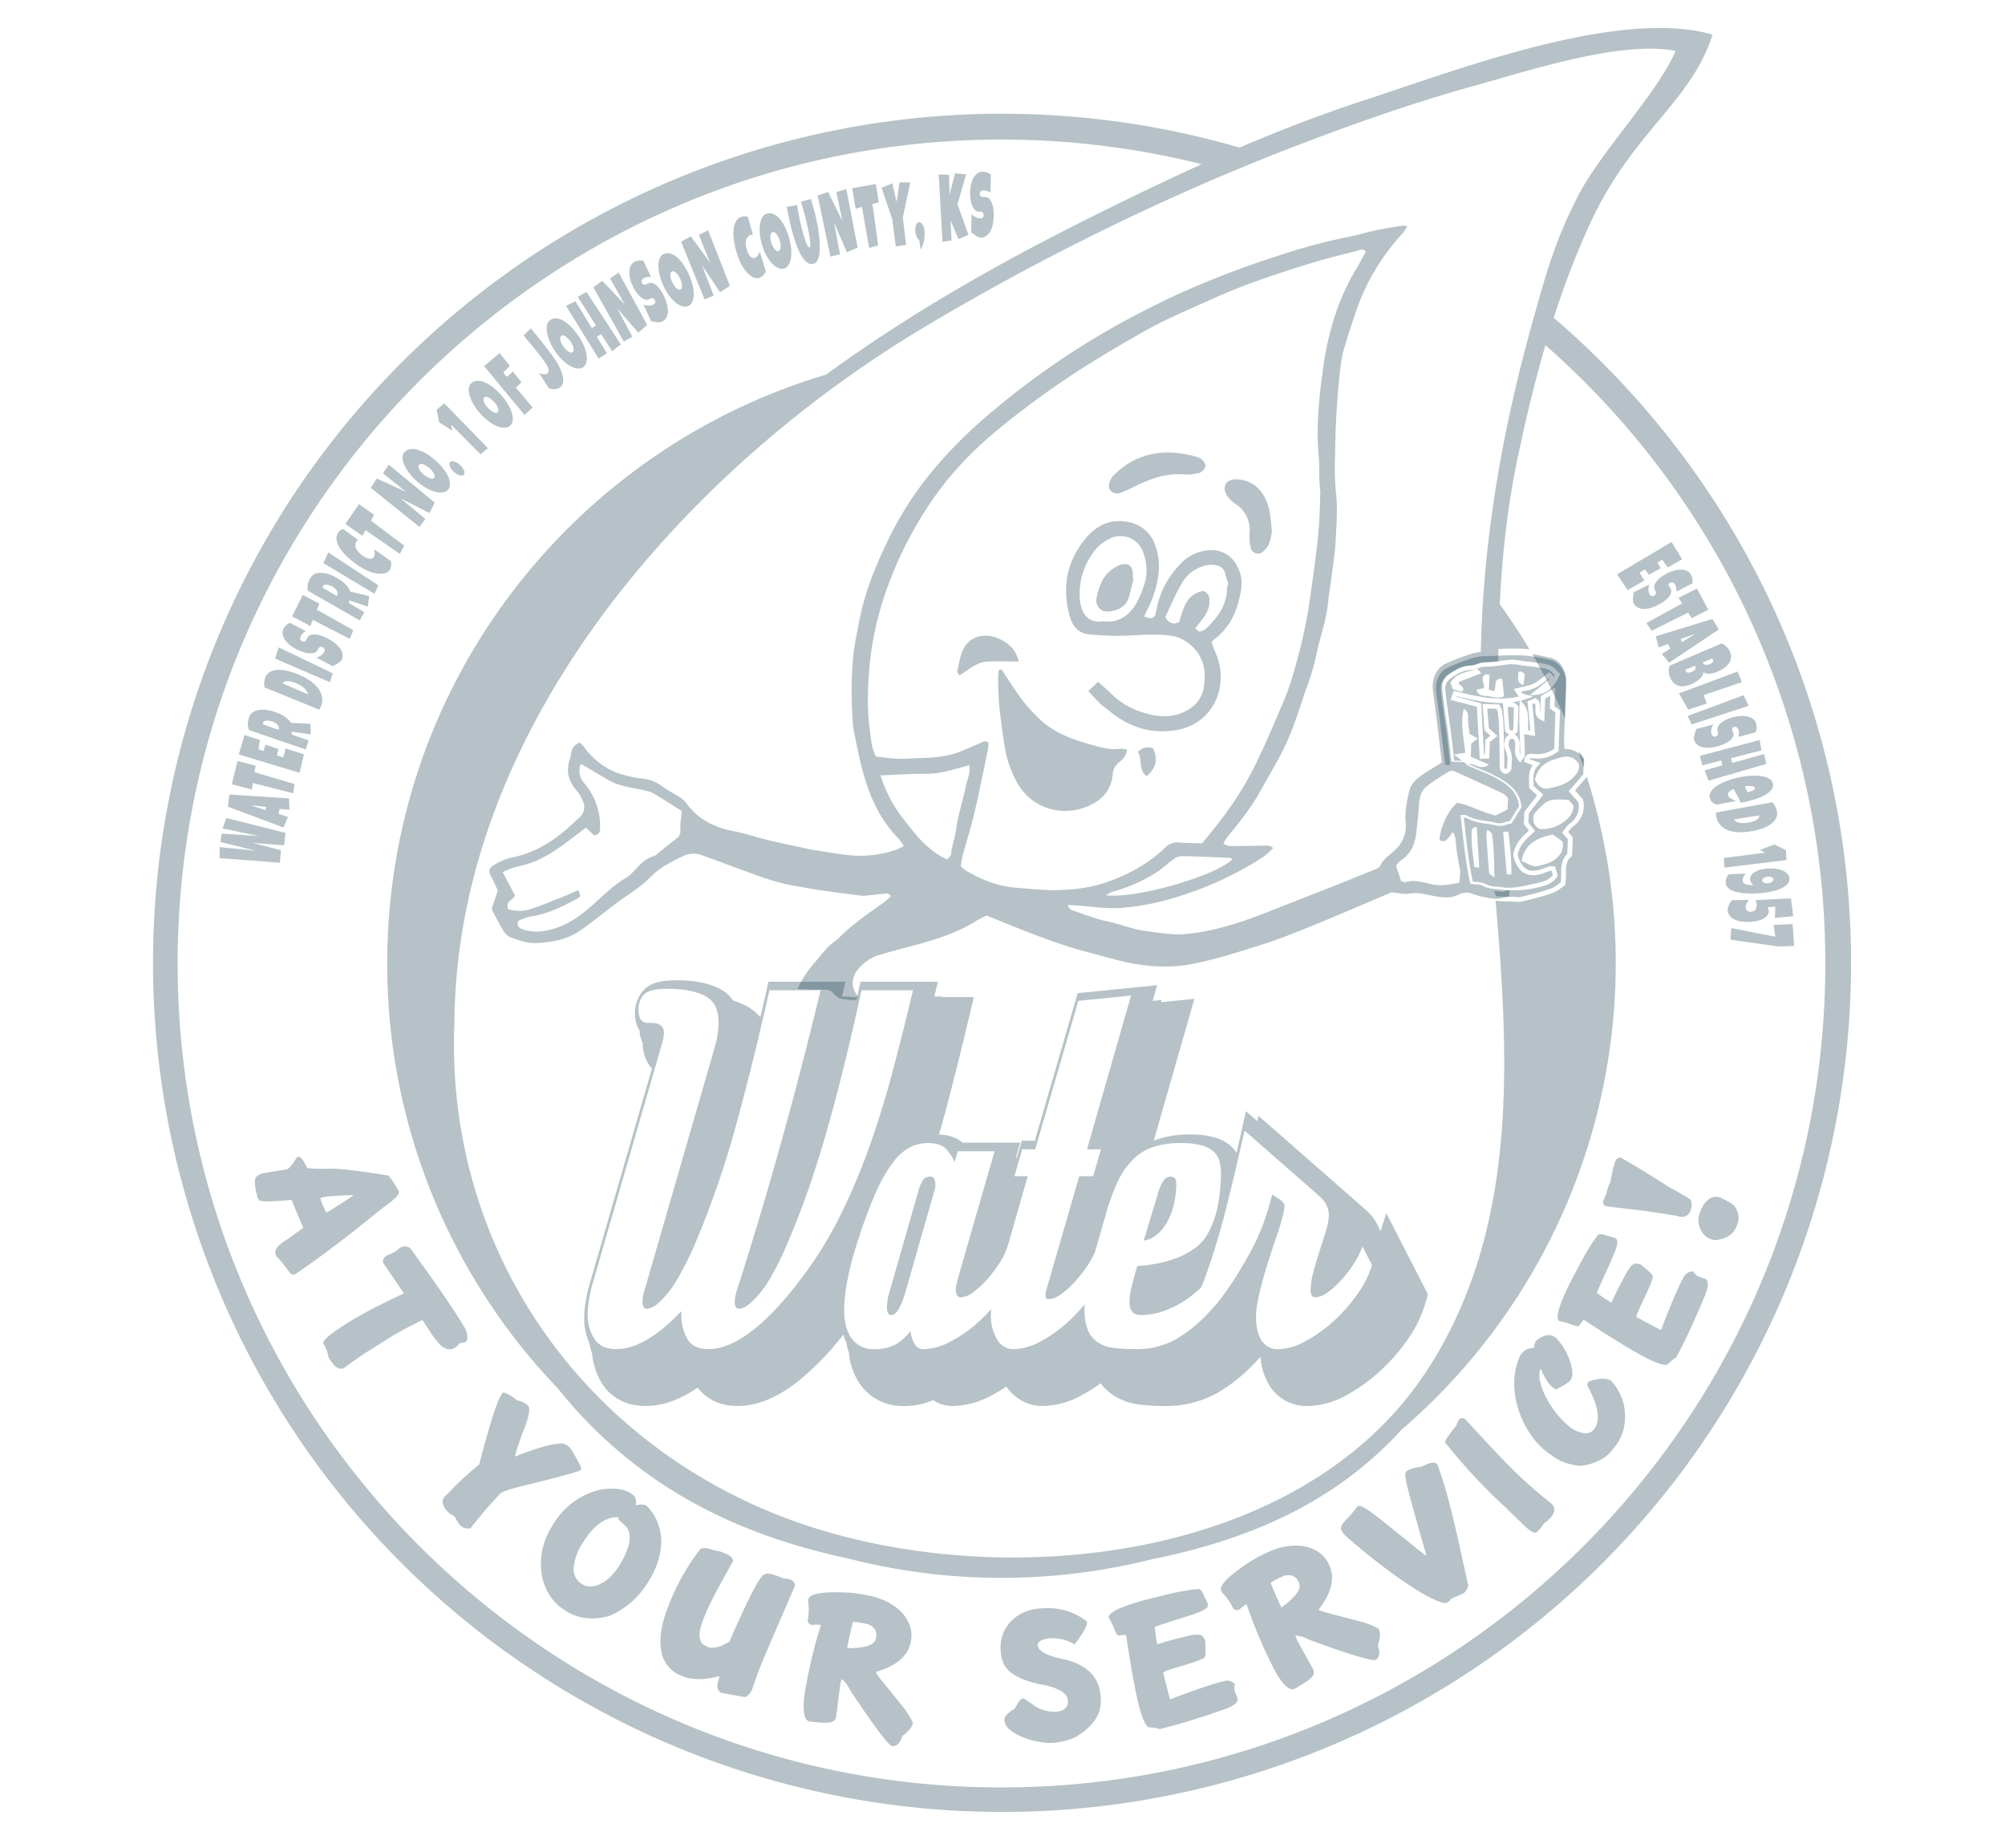 <svg xmlns="http://www.w3.org/2000/svg" xmlns:xlink="http://www.w3.org/1999/xlink" width="700" height="645" viewBox="0 0 700 645">
  <defs>
    <clipPath id="clip-path">
      <rect id="Rectangle_952" data-name="Rectangle 952" width="700" height="645" transform="translate(1423 3576)" fill="#fff" stroke="#707070" stroke-width="1"/>
    </clipPath>
  </defs>
  <g id="Background_Image_Water_Cartoon" data-name="Background Image Water Cartoon" transform="translate(-1423 -3576)" clip-path="url(#clip-path)">
    <g id="Group_8404" data-name="Group 8404" transform="translate(1248.981 3378.987)">
      <path id="Path_4157" data-name="Path 4157" d="M1221.253,2687.233q.487,1.366-5.749,5.744-9.031,7.375-16.491,13.036t-13.745,9.9l-.254.091a1.435,1.435,0,0,1-1.045.18,2.684,2.684,0,0,1-.936-.821q-.567-.684-1.545-2.028a40.838,40.838,0,0,0-2.847-3.373c-.117-.062-.273-.364-.468-.911q-.8-2.253,4.163-5.178l5.46-3.947c-.065-.182-.056-.288.03-.318-.059-.031-.121-.137-.185-.319-.017-.046-.046-.061-.088-.046l-3.818-9.107q-4.984.467-7.763.5a11.318,11.318,0,0,1-3.458-.269l-.594-.865q-.648-2.618-.86-4.119a7.217,7.217,0,0,1-.044-2.332,2.028,2.028,0,0,1,.731-1.261,7.422,7.422,0,0,1,1.553-.861l8.85-1.461q1.142-.408,3.352-4.043a.372.372,0,0,1,.229-.159.191.191,0,0,0,.1-.113q1.347-.633,3.247,3.692.864.616,9.356.36,4.694.328,9.392.963t9.5,1.463q.547-.272,3.928,5.6m-15.882,1.2q-4.866.194-7.788.428a14.358,14.358,0,0,0-3.849.641q1.85,5.19,2.422,4.987,9.312-5.783,9.215-6.055" transform="translate(-907.945 -2074.25)" fill="rgba(11,52,67,0.3)"/>
      <path id="Path_4158" data-name="Path 4158" d="M1326.9,2843.31q1.364,3.565.038,4.5l-2.135.481a4.359,4.359,0,0,1-1.437,1.419,3.442,3.442,0,0,1-2.769.6,6.17,6.17,0,0,1-2.652-1.689,22.615,22.615,0,0,1-2.818-3.521q-1.454-2.174-3.205-4.93-3.855,1.812-7.069,3.591t-6,3.557l-4.905,3.093q-3.406,2.054-9.36,6.426-2.472,1.513-5.523-3.756a11.792,11.792,0,0,0-1.734-4.609q-.837-1.444,8.159-7.154,3.308-2.084,8.287-4.715t11.661-5.747l-.073-.125-5.244-7.645q-1.75-2.549-1.93-2.862a2.259,2.259,0,0,1,1.008-2.428l3.236-1.539a15.748,15.748,0,0,0,1.568-1.326q2.944-1.371,4.506,1.328,6.695,9.276,11.235,15.906t7.155,11.147" transform="translate(-990.384 -2182.338)" fill="rgba(11,52,67,0.3)"/>
      <path id="Path_4159" data-name="Path 4159" d="M1492.639,3046.328q1.49,1.482-2.166,10.2-2.441,6.98-2.318,7.577,12.011-4.781,16.712-4.573a6.689,6.689,0,0,1,2.48,1.516,45.088,45.088,0,0,1,3.025,5.287,3.131,3.131,0,0,1,.786,2.4q-.758.863-21.109,5.808-6.361,1.563-7.3,2.717-4.311,4.646-6.762,7.625t-3.389,4.231a3.716,3.716,0,0,1-3.545-.959,13.186,13.186,0,0,1-2-3.13,11.339,11.339,0,0,1-2.334-1.56l-.411-.409q-2.492-3.047-.742-5.013a7.6,7.6,0,0,1,.859-.761,2.293,2.293,0,0,0,.57-.574l.38-.382q2.224-2.444,4.8-4.777t5.445-4.706q5.656-21.835,8.012-24.718l-.1-.1q.85-.958,5.534,2.557a6.452,6.452,0,0,1,3.577,1.75" transform="translate(-1134.288 -2358.624)" fill="rgba(11,52,67,0.3)"/>
      <path id="Path_4160" data-name="Path 4160" d="M1647.393,3192.865a3.089,3.089,0,0,1,1.258,3.554.123.123,0,0,0,.044.193l.12.082q2.56-.533,3.579.162a16.846,16.846,0,0,1,4.017,6.136,18.664,18.664,0,0,1,1.143,6.741,22.7,22.7,0,0,1-1.193,6.816,29.815,29.815,0,0,1-2.991,6.363l-.968,1.543a29.038,29.038,0,0,1-13.014,10.935q-9.021,2.4-15.6-2.1l-.6-.41a16.25,16.25,0,0,1-4.992-5.415,19.876,19.876,0,0,1-2.429-7.172,23.261,23.261,0,0,1,.312-8.032,24.79,24.79,0,0,1,3.229-8l.929-1.487a26.075,26.075,0,0,1,15.831-11.458q7.258-1.239,11.089,1.381Zm-17.03,16.678a19.7,19.7,0,0,0-3.351,8.688,6.126,6.126,0,0,0,2.755,5.926,5.41,5.41,0,0,0,2.731.888,7.427,7.427,0,0,0,3.374-.631A12.9,12.9,0,0,0,1639.5,3222a20.549,20.549,0,0,0,3.555-4.426l.038-.056q5.264-8.725,2.539-12.958a18.618,18.618,0,0,0-2.927-2.655q.021-.8-.338-1.047-6.461.07-11.7,8.243Z" transform="translate(-1252.697 -2474.241)" fill="rgba(11,52,67,0.3)"/>
      <path id="Path_4161" data-name="Path 4161" d="M1847.064,3294.446q1.668,1.078,1.113,2.379-4.72,10.881-7.858,18.148t-4.829,11.6q-.265.62-2.243,6.368-1.7,2.867-3.1,2.269l-7.463-1.351q-2.468-1.054-.645-5.7l-.267-.114q-7.893,2.055-13.027-.135l-.4-.171a11.019,11.019,0,0,1-6.627-8.21q-1.359-5.963,2.1-15.183l.7-1.825a78.006,78.006,0,0,1,10.7-18.8q1.541-1.028,4.943.422a10.633,10.633,0,0,1,3.479.9l.534.227q2.934,1.252,2.433,2.8-4.066,7.13-6.586,12.025a76.33,76.33,0,0,0-3.6,7.8l-.383,1.082q-2.179,5.665.28,8.031l1.481.778q2.666,1.137,7.626-1.8,10.363-23.929,12.482-23.538.782-.911,6.745,1.558a5.028,5.028,0,0,1,2.412.443" transform="translate(-1396.758 -2545.868)" fill="rgba(11,52,67,0.3)"/>
      <path id="Path_4162" data-name="Path 4162" d="M2047.036,3353.231a24.181,24.181,0,0,1,5.947,2.041,18.784,18.784,0,0,1,4.884,3.44,13.269,13.269,0,0,1,3.082,4.653,10.312,10.312,0,0,1,.47,5.667q-1.184,7.6-12.348,10.818a32.953,32.953,0,0,0,2.961,3.975q2.6,3.214,7.382,9.142,2.721,4.063,2.644,4.8l-.027.132q-.294,1.8-3.613,4.281-1.262,4.006-3.82,3.483-2.957-2.187-14.378-19.444a11.124,11.124,0,0,0-2.776-3.8l-.284-.058a2.341,2.341,0,0,1-.106.7,6.579,6.579,0,0,1-.249.671l-1.441,11.4a2.67,2.67,0,0,1-.748,1.669,3.11,3.11,0,0,1-1.73.678,13.9,13.9,0,0,1-2.814.01q-1.675-.136-3.93-.322a2.3,2.3,0,0,1-1.74-1.8,12.224,12.224,0,0,1-.449-3.6,29.1,29.1,0,0,1,.34-4.194q.325-2.134.622-3.587a165.118,165.118,0,0,1,5.089-20.554l-.142-.029a12.258,12.258,0,0,0-3.189.036q-1.4-.766-1.293-1.64l.239-1.533a23.437,23.437,0,0,0-.084-5.381l.081-.4q.451-2.934,13.145-2.4,1.687.07,3.455.293t3.544.586Zm-5.859,9.119q-.872,3.536-1.365,5.773t-.652,3.375l.141.029q9.328-.018,9.861-3.35l.135-.66q.464-3-2.881-4.371l-1.563-.319a18.773,18.773,0,0,0-3.677-.476" transform="translate(-1569.373 -2599.147)" fill="rgba(11,52,67,0.3)"/>
      <path id="Path_4163" data-name="Path 4163" d="M2344.959,3376.64a21.969,21.969,0,0,1,15.274,4.669l.018.269q.177,1.609-4.294,7.642l-.145.01a15.08,15.08,0,0,0-7.841-2.118l-1.447.095q-3.664.647-3.481,2.322l.009.135q.275,3.088,10.065,5.011,10.877,3,11.844,12.188l.057.874q.836,8.319-9.1,14.035a24.659,24.659,0,0,1-6.64,1.786l-1.23.081a19.812,19.812,0,0,1-4.455-.349,28.326,28.326,0,0,1-5.365-1.471,18.19,18.19,0,0,1-4.634-2.531,5.078,5.078,0,0,1-2.194-3.536q-.265-1.806,3.587-4.017,1.8-3.562,2.886-3.634.434-.028,4.25,2.76a12.547,12.547,0,0,0,6.884,1.911l.433-.028q4.051-.266,4.125-3.58l-.027-.4q-.315-3.692-8.636-5.375a39.125,39.125,0,0,1-7.106-2,16.282,16.282,0,0,1-4.38-2.515,8.594,8.594,0,0,1-2.339-2.986,11.082,11.082,0,0,1-.915-3.418l-.04-.6a13.207,13.207,0,0,1,.42-5.227,12.69,12.69,0,0,1,2.487-4.722,14.428,14.428,0,0,1,4.491-3.536,15.853,15.853,0,0,1,6.357-1.667Z" transform="translate(-1806.701 -2618.206)" fill="rgba(11,52,67,0.3)"/>
      <path id="Path_4164" data-name="Path 4164" d="M2517.252,3349.389a94.674,94.674,0,0,1,9.63-1.978q3.22-.407,3.3-.08a5.037,5.037,0,0,1,1.074,1.644q.61,1.274,1.515,3.133a1.52,1.52,0,0,1-.379,1.654,8.841,8.841,0,0,1-2.8,1.518q-2.111.829-5.823,1.981t-9.444,3.042a54.117,54.117,0,0,0,.825,6.111q2.01-.631,3.931-1.171t3.751-.988l2.323-.57a24.409,24.409,0,0,1,3.174-.6,4.962,4.962,0,0,1,1.889.093,1.89,1.89,0,0,1,1.034.718,7.947,7.947,0,0,1,.681,1.255q.3,5.479-.2,5.6.149.311-.885.806a22.766,22.766,0,0,1-2.658,1.032q-1.623.537-3.535,1.109t-3.579,1.085q-1.666.512-2.761.919t-1.03.669l1.843,7.526.5,1.75.141-.034q6.621-2.523,11.033-4.021t6.8-2.083l.987-.242a3.479,3.479,0,0,1,3.7,1.1,4.711,4.711,0,0,0-.1,2.315,6.424,6.424,0,0,0,.354.989q.258.6.623,1.477.669,2.125-4.343,3.908-6.459,2.276-12.118,4.009t-10.729,2.975a7.583,7.583,0,0,0-1.715-.447,21.4,21.4,0,0,0-2.175-.2q-1.432-.967-2.877-5.955-1.056-3.7-2.25-10.1t-2.674-16.1a8.23,8.23,0,0,0-2.366.094.676.676,0,0,1-.773-.261,6.29,6.29,0,0,1-.63-1.2q-.35-.815-.865-2.008a25.161,25.161,0,0,0-1.409-2.707q-.192-.785,1.037-1.71a15.249,15.249,0,0,1,3.367-1.8q2.138-.87,4.879-1.715t5.629-1.552Z" transform="translate(-1937.127 -2595.408)" fill="rgba(11,52,67,0.3)"/>
      <path id="Path_4165" data-name="Path 4165" d="M2689.268,3281.681a24.216,24.216,0,0,1,6-1.872,18.765,18.765,0,0,1,5.973-.115,13.264,13.264,0,0,1,5.237,1.928,10.31,10.31,0,0,1,3.731,4.292q3.539,6.826-3.559,16.027a32.97,32.97,0,0,0,4.739,1.454q4,1.054,11.36,3.005,4.6,1.667,4.974,2.31l.057.123q.824,1.623-.382,5.589,1.352,3.977-1.019,5.069-3.679-.015-23.094-7.174a11.145,11.145,0,0,0-4.485-1.422l-.264.121a2.356,2.356,0,0,1,.328.628,6.582,6.582,0,0,1,.2.688l5.579,10.042a2.675,2.675,0,0,1,.385,1.789,3.117,3.117,0,0,1-.994,1.57,13.925,13.925,0,0,1-2.263,1.672q-1.432.881-3.359,2.065a2.3,2.3,0,0,1-2.469-.422,12.209,12.209,0,0,1-2.49-2.637,29.029,29.029,0,0,1-2.208-3.583q-1-1.914-1.62-3.26a165.412,165.412,0,0,1-8.053-19.584l-.132.061a12.3,12.3,0,0,0-2.551,1.915q-1.58.209-2.011-.557l-.714-1.378a23.455,23.455,0,0,0-3.25-4.289l-.169-.367q-1.372-2.632,9.178-9.713,1.4-.94,2.959-1.807t3.2-1.623Zm.669,10.818q1.389,3.367,2.314,5.462t1.469,3.107l.132-.061q7.51-5.532,5.969-8.532l-.282-.612q-1.4-2.693-4.908-1.821l-1.449.667a18.742,18.742,0,0,0-3.247,1.79" transform="translate(-2072.321 -2542.931)" fill="rgba(11,52,67,0.3)"/>
      <path id="Path_4166" data-name="Path 4166" d="M2864.841,3165.82q.586-.424,1.945.216a26.436,26.436,0,0,1,4,2.634q2.648,2,6.872,5.427t10.6,8.548a1.736,1.736,0,0,0,.668.183q-2.7-9.434-4.273-15.076t-2.316-8.717a20.619,20.619,0,0,1-.731-4.169,1.733,1.733,0,0,1,.486-1.432q1.234-.891,5.395-1.57,4.115-2.224,5.28-.739,1.705,4.588,3.036,9.278t2.556,9.791q1.225,5.1,2.462,10.773t2.732,12.324a4.189,4.189,0,0,1-1.738,2.918q.058-.042-4.078,1.782a6.818,6.818,0,0,1-1.37,1.322q-.881.636-4.038-.7a57.113,57.113,0,0,1-7.958-4.392q-4.8-3.055-10.944-7.72t-13-10.686l-.631-.874a2.4,2.4,0,0,1-.7-1.653,3.184,3.184,0,0,1,.8-1.617q.733-.9,2.006-2.238a36.5,36.5,0,0,0,2.933-3.615" transform="translate(-2216.944 -2442.921)" fill="rgba(11,52,67,0.3)"/>
      <path id="Path_4167" data-name="Path 4167" d="M3026.041,3081.665q.779-.758,2.161.249,6.127,6.728,10.629,11.468t7.7,7.83q2.075,1.93,4.865,4.386t6.492,5.437a2.975,2.975,0,0,1,1.19,2.787,6.713,6.713,0,0,1-2.032,3.006,7.606,7.606,0,0,1-1.007.837,3.153,3.153,0,0,0-.751.683,7.867,7.867,0,0,0-.915,1.451l-.718.51-.583.754q-1.041,1.01-4.388-2.126l-6.825-6.615a199.95,199.95,0,0,1-20.888-22.45q-.574-.382,3.966-6.011a6.057,6.057,0,0,1,1.1-2.2" transform="translate(-2342.412 -2389.271)" fill="rgba(11,52,67,0.3)"/>
      <path id="Path_4168" data-name="Path 4168" d="M3131.2,2958.688a5.116,5.116,0,0,1,4.2-1.866l.089-.114a4.781,4.781,0,0,1,.734-2.465q3.951-3.074,6.586-1.194l.424.333a19.522,19.522,0,0,1,2.788,3.706,22.854,22.854,0,0,1,2,4.281,14.5,14.5,0,0,1,.807,3.995,4.264,4.264,0,0,1-.723,2.888,19.741,19.741,0,0,1-4.188,2.613q-.581.743-1.536-.006-2.528-1.8-4.41-6.5l-.318-.25a9.1,9.1,0,0,0,.073,4.986,24.613,24.613,0,0,0,2.368,5.771,35.232,35.232,0,0,0,3.972,5.692,27.461,27.461,0,0,0,4.972,4.634q5.232,2.72,7.244.15l.179-.228q3.489-4.451-2.363-15.117a2.138,2.138,0,0,1,.328-1.4,5.646,5.646,0,0,1,.961-.353,16.893,16.893,0,0,1,2.161-.517,11.367,11.367,0,0,1,2.562-.156,4.233,4.233,0,0,1,2.211.674,16.658,16.658,0,0,1,2.832,3.923,17.558,17.558,0,0,1,1.889,5.672,19.209,19.209,0,0,1-.155,6.7,16.184,16.184,0,0,1-3.352,6.953l-.805,1.027q-3.355,4.28-10.589,5.427a18.318,18.318,0,0,1-10.509-3.631l-1.423-1.024a25.128,25.128,0,0,1-5.759-6.033,33.508,33.508,0,0,1-4.218-8.326,30.7,30.7,0,0,1-1.667-9.505,22.792,22.792,0,0,1,1.893-9.57q.171-.326.346-.6a6.807,6.807,0,0,1,.4-.563" transform="translate(-2425.883 -2289.241)" fill="rgba(11,52,67,0.3)"/>
      <path id="Path_4169" data-name="Path 4169" d="M3203.537,2806.363a94.578,94.578,0,0,1,4.953-8.492q1.846-2.67,2.144-2.513a5.051,5.051,0,0,1,1.941.3q1.355.4,3.343.962a1.519,1.519,0,0,1,.979,1.385,8.846,8.846,0,0,1-.737,3.1q-.791,2.126-2.409,5.659t-4.036,9.064a54.1,54.1,0,0,0,5.1,3.463q.871-1.918,1.75-3.709t1.767-3.454l1.126-2.11a24.522,24.522,0,0,1,1.667-2.767,4.95,4.95,0,0,1,1.33-1.345,1.887,1.887,0,0,1,1.224-.292,7.872,7.872,0,0,1,1.389.331q4.278,3.435,4.038,3.881.332.1.011,1.2a22.866,22.866,0,0,1-1,2.669q-.683,1.568-1.533,3.374t-1.58,3.389q-.729,1.582-1.157,2.669t-.189,1.214l6.836,3.648,1.639.793.068-.128q2.538-6.615,4.366-10.9t2.989-6.459l.478-.9a3.477,3.477,0,0,1,3.294-2.022q1.229,1.561,1.654,1.623a6.6,6.6,0,0,0,.972.4q.618.206,1.516.521,2.031.92.014,5.842-2.614,6.331-5.1,11.7t-4.942,9.977a7.541,7.541,0,0,0-1.477.979,21.4,21.4,0,0,0-1.6,1.49q-1.674.421-6.355-1.831-3.457-1.679-9.022-5.062t-13.775-8.749q-.119-.064-1.509,1.824a.68.68,0,0,1-.711.4,6.348,6.348,0,0,1-1.313-.331q-.84-.283-2.073-.7a24.984,24.984,0,0,0-2.957-.756q-.713-.38-.582-1.914a15.205,15.205,0,0,1,.908-3.707q.778-2.172,1.978-4.779t2.6-5.228Z" transform="translate(-2478.218 -2167.505)" fill="rgba(11,52,67,0.3)"/>
      <path id="Path_4170" data-name="Path 4170" d="M3270.75,2678.043q.679-1.912,2.061-1.577,2.522,1.356,6.754,3.936t10.239,6.4q3.234,1.764,5.07,2.839a18.935,18.935,0,0,1,2.27,1.459,4.722,4.722,0,0,1,.091,3.572l-.024.068q-1.164,3.28-5,1.995-10.537-1.738-16.629-2.4t-8.055-.975q-1.411-.655-.7-2.25l.806-1.867q.277-.979.487-1.674t.332-1.036c.016-.044.084-.2.2-.467s.3-.665.532-1.2a62.046,62.046,0,0,1,1.469-6.556Zm30.008,16.577q2.633-5.6,6.809-4.276,5.345,2.667,5.1,3.35a6.161,6.161,0,0,1,.833,5.912l-.17.478q-1.551,4.374-7.1,5.1a3.366,3.366,0,0,1-1.519-.155l-.508-.18a4.887,4.887,0,0,1-1.815-1.029,6.515,6.515,0,0,1-1.6-2.031,8.333,8.333,0,0,1-.843-2.761,6.874,6.874,0,0,1,.4-3.243Z" transform="translate(-2532.912 -2075.293)" fill="rgba(11,52,67,0.3)"/>
      <path id="Path_4171" data-name="Path 4171" d="M1118.4,2148.579l20.714,5.2-.52,4.333-11.031-.85,9.942,2.57-.4,4.353-20.991-1.587-.054-3.867,12.7,1.293-12.412-3.066.482-2.955,12.921.894-12.63-2.682Z" transform="translate(-865.39 -1666.008)" fill="rgba(11,52,67,0.3)"/>
      <path id="Path_4172" data-name="Path 4172" d="M1150.509,2113.428l.168,3.929-3.49-.272-.365,1.712,3.314,1.1-1.567,3.669-19.365-7.25.469-4.264Zm-7.975,2.947-5.347-.542,5.108,1.669Z" transform="translate(-875.585 -1637.684)" fill="rgba(11,52,67,0.3)"/>
      <path id="Path_4173" data-name="Path 4173" d="M1137.127,2059.929l6.295,1.661-.379,2.264,13.974,4.115-.463,3.224-14.112-3.565-.319,2.279-7.006-1.856Z" transform="translate(-880.169 -1597.269)" fill="rgba(11,52,67,0.3)"/>
      <path id="Path_4174" data-name="Path 4174" d="M1148,2019.566q1.373.445,2.719.875t2.716.89l-.581,3.221,1.837.612.636-2.2,4.525,1.485-.493,2.255,2.132.7.53-1.829.376-1.3q1.61.514,3.2,1.025t3.183,1.013l-1.545,6.442-21.2-6.392Z" transform="translate(-888.633 -1565.972)" fill="rgba(11,52,67,0.3)"/>
      <path id="Path_4175" data-name="Path 4175" d="M1169.215,1980.947a20.7,20.7,0,0,1,2.03.78,11.345,11.345,0,0,1,1.6.871,7.855,7.855,0,0,1,1.248,1.019,7.936,7.936,0,0,1,.987,1.223l6.755.307.2,3.7-6.582-.929-.24.924,6.021,2.134-1.035,3.135q-3.312-1.135-6.6-2.255t-6.594-2.262l-3.315-1.127q-1.642-.558-3.3-1.156a7.176,7.176,0,0,1-.295-1.213,5.839,5.839,0,0,1-.058-1.123,6.342,6.342,0,0,1,.145-1.076q.118-.531.3-1.071a3.284,3.284,0,0,1,.99-1.456,4.474,4.474,0,0,1,1.831-.919,8.271,8.271,0,0,1,2.606-.2,13.262,13.262,0,0,1,3.312.693m-.612,3.42a7.342,7.342,0,0,0-1.15-.286,3.89,3.89,0,0,0-.964-.044,1.7,1.7,0,0,0-.718.216.893.893,0,0,0-.4.5,1.193,1.193,0,0,0-.057.3,1.229,1.229,0,0,0,.02.306l5.385,1.907.058-.175a1.5,1.5,0,0,0,.05-.691,1.77,1.77,0,0,0-.3-.747,2.866,2.866,0,0,0-.721-.707,4.462,4.462,0,0,0-1.2-.578" transform="translate(-899.485 -1535.472)" fill="rgba(11,52,67,0.3)"/>
      <path id="Path_4176" data-name="Path 4176" d="M1196.769,1919.729a24.658,24.658,0,0,1,3.5,1.681,16.373,16.373,0,0,1,2.573,1.845,9.954,9.954,0,0,1,1.716,1.945,7.214,7.214,0,0,1,.928,1.976,5.809,5.809,0,0,1,.221,1.948,6.034,6.034,0,0,1-.413,1.863,6.287,6.287,0,0,1-.3.643,6.984,6.984,0,0,1-.366.615l-19.086-7.766a5.88,5.88,0,0,1-.068-1.9,7.347,7.347,0,0,1,.446-1.735,3.39,3.39,0,0,1,1.355-1.635,5.462,5.462,0,0,1,2.354-.779,11.249,11.249,0,0,1,3.21.149,20.15,20.15,0,0,1,3.921,1.147m-.242,3.288a12.065,12.065,0,0,0-1.518-.5,6.1,6.1,0,0,0-1.379-.206,2.79,2.79,0,0,0-1.09.168,1.178,1.178,0,0,0-.66.606l8.741,3.782a1.715,1.715,0,0,0-.257-1,4.472,4.472,0,0,0-.833-1.026,7.842,7.842,0,0,0-1.259-.951,10.858,10.858,0,0,0-1.546-.787Z" transform="translate(-919.187 -1487.509)" fill="rgba(11,52,67,0.3)"/>
      <path id="Path_4177" data-name="Path 4177" d="M1203.716,1883.37l18.87,9.053-.972,3.108-19.119-8.241Z" transform="translate(-932.414 -1460.365)" fill="rgba(11,52,67,0.3)"/>
      <path id="Path_4178" data-name="Path 4178" d="M1229.03,1850.339a16.423,16.423,0,0,1,3.179,1.884,8.928,8.928,0,0,1,1.951,2.011,4.559,4.559,0,0,1,.793,2,3.417,3.417,0,0,1-.3,1.873,2.048,2.048,0,0,1-.53.664,6.534,6.534,0,0,1-.837.614,10.414,10.414,0,0,1-.959.531q-.493.24-.911.409l-5.59-2.979a4.649,4.649,0,0,0,1.69-.809,3.415,3.415,0,0,0,1.029-1.244,3.25,3.25,0,0,0,.128-.33.948.948,0,0,0,.042-.417.926.926,0,0,0-.178-.435,1.356,1.356,0,0,0-.543-.4,1.211,1.211,0,0,0-.491-.128.979.979,0,0,0-.407.073,1.048,1.048,0,0,0-.32.215,2.021,2.021,0,0,0-.243.285,1.913,1.913,0,0,0-.167.286l-.1.223a1.81,1.81,0,0,1-.925.894,3.759,3.759,0,0,1-1.554.3,8.145,8.145,0,0,1-2.022-.278,14.362,14.362,0,0,1-5.1-2.543,8.926,8.926,0,0,1-1.8-1.915,4.888,4.888,0,0,1-.807-1.922,2.872,2.872,0,0,1,.2-1.709,5.851,5.851,0,0,1,.377-.68,4.046,4.046,0,0,1,.509-.639,4.72,4.72,0,0,1,.646-.55,3.67,3.67,0,0,1,.789-.42l5.526,2.9a6.228,6.228,0,0,0-1,.742,2.9,2.9,0,0,0-.688.912c-.028.06-.062.139-.1.236a1.986,1.986,0,0,0-.1.319,1.907,1.907,0,0,0-.043.365,1.092,1.092,0,0,0,.054.373.943.943,0,0,0,.219.348,1.288,1.288,0,0,0,.427.283,1.137,1.137,0,0,0,.547.115.893.893,0,0,0,.422-.142,1.266,1.266,0,0,0,.321-.308,2.718,2.718,0,0,0,.239-.384q.1-.2.175-.376a1.14,1.14,0,0,1,.154-.275,1.988,1.988,0,0,1,.94-.782,3.638,3.638,0,0,1,1.424-.255,7.149,7.149,0,0,1,1.814.27,12.939,12.939,0,0,1,2.115.787" transform="translate(-941.343 -1430.778)" fill="rgba(11,52,67,0.3)"/>
      <path id="Path_4179" data-name="Path 4179" d="M1232.529,1801.969l5.764,3.027-.876,2.121,12.7,7.135-1.172,3.039-12.958-6.629-.821,2.15-6.413-3.376Z" transform="translate(-952.775 -1397.247)" fill="rgba(11,52,67,0.3)"/>
      <path id="Path_4180" data-name="Path 4180" d="M1262.766,1769.117a20.728,20.728,0,0,1,1.846,1.15,11.357,11.357,0,0,1,1.4,1.157,7.839,7.839,0,0,1,1.033,1.236,7.93,7.93,0,0,1,.737,1.388l6.574,1.579-.505,3.675-6.287-2.158-.41.861,5.509,3.235-1.61,2.882q-3.037-1.74-6.05-3.463t-6.046-3.469l-3.041-1.734q-1.507-.86-3.026-1.761a7.139,7.139,0,0,1-.06-1.247,5.844,5.844,0,0,1,.155-1.113,6.373,6.373,0,0,1,.346-1.029q.217-.5.494-.995a3.286,3.286,0,0,1,1.248-1.242,4.474,4.474,0,0,1,1.973-.556,8.265,8.265,0,0,1,2.6.294,13.289,13.289,0,0,1,3.121,1.308m-1.249,3.242a7.365,7.365,0,0,0-1.075-.5,3.868,3.868,0,0,0-.939-.225,1.706,1.706,0,0,0-.746.076.893.893,0,0,0-.488.417,1.158,1.158,0,0,0-.113.28,1.217,1.217,0,0,0-.038.3l4.927,2.892.09-.161a1.506,1.506,0,0,0,.18-.669,1.777,1.777,0,0,0-.157-.791,2.887,2.887,0,0,0-.574-.83,4.459,4.459,0,0,0-1.068-.795" transform="translate(-971.441 -1370.521)" fill="rgba(11,52,67,0.3)"/>
      <path id="Path_4181" data-name="Path 4181" d="M1279.09,1735.821l17.5,11.486-1.378,2.951-17.851-10.714Z" transform="translate(-990.462 -1345.955)" fill="rgba(11,52,67,0.3)"/>
      <path id="Path_4182" data-name="Path 4182" d="M1300.092,1699.384l5.226,3.854a1.6,1.6,0,0,0-.383.284,2.211,2.211,0,0,0-.278.351,2.119,2.119,0,0,0-.331,1.073,2.74,2.74,0,0,0,.279,1.259,5.179,5.179,0,0,0,.954,1.358,8.853,8.853,0,0,0,1.7,1.364,6.582,6.582,0,0,0,1.232.638,3.191,3.191,0,0,0,1.007.22,1.578,1.578,0,0,0,.773-.152,1.344,1.344,0,0,0,.527-.483,1.581,1.581,0,0,0,.215-.564,3.268,3.268,0,0,0,.055-.685,4.719,4.719,0,0,0-.074-.74,6.347,6.347,0,0,0-.171-.729l5.914,4.147a4.226,4.226,0,0,1,.11.84,5.505,5.505,0,0,1-.038.828,3.876,3.876,0,0,1-.171.766,2.905,2.905,0,0,1-.3.645,2.75,2.75,0,0,1-1.588,1.144,6.128,6.128,0,0,1-2.459.168,12.441,12.441,0,0,1-3.03-.777,18.064,18.064,0,0,1-3.3-1.689,31.022,31.022,0,0,1-3.968-2.985,18.131,18.131,0,0,1-2.838-3.128,7.886,7.886,0,0,1-1.354-3.012,3.52,3.52,0,0,1,.484-2.638,3.745,3.745,0,0,1,.728-.824,2.553,2.553,0,0,1,1.087-.531" transform="translate(-1006.253 -1317.702)" fill="rgba(11,52,67,0.3)"/>
      <path id="Path_4183" data-name="Path 4183" d="M1316.475,1660.72l5.311,3.767-1.151,1.986,11.639,8.761-1.565,2.856-11.962-8.293-1.1,2.021-5.907-4.2Z" transform="translate(-1017.123 -1287.722)" fill="rgba(11,52,67,0.3)"/>
      <path id="Path_4184" data-name="Path 4184" d="M1357.381,1599.4l16.057,13.264-1.9,3.622-10.1-5.175,8.741,7.267-2.129,2.721-16.977-13.633,2.075-3.25,10.343,4.72-8.147-6.53Z" transform="translate(-1047.62 -1240.172)" fill="rgba(11,52,67,0.3)"/>
      <path id="Path_4185" data-name="Path 4185" d="M1411.807,1578.82a21.912,21.912,0,0,1,1.942,1.875,18.131,18.131,0,0,1,1.546,1.936,13.05,13.05,0,0,1,1.1,1.913,7.771,7.771,0,0,1,.6,1.794,4.36,4.36,0,0,1,.032,1.579,2.624,2.624,0,0,1-1.718,2.042,4.4,4.4,0,0,1-1.514.245,7.287,7.287,0,0,1-1.808-.249,11.845,11.845,0,0,1-2.005-.727,17.2,17.2,0,0,1-2.1-1.166,19.293,19.293,0,0,1-2.107-1.576,20.811,20.811,0,0,1-1.884-1.825,18.059,18.059,0,0,1-1.535-1.925,13.576,13.576,0,0,1-1.109-1.915,8.2,8.2,0,0,1-.621-1.8,4.4,4.4,0,0,1-.065-1.577,2.463,2.463,0,0,1,.562-1.247,3.3,3.3,0,0,1,1.845-1.093,5.545,5.545,0,0,1,2.517.094,12.005,12.005,0,0,1,3.01,1.253,21.2,21.2,0,0,1,3.317,2.37m-1.914,2.849a8.391,8.391,0,0,0-1.036-.761,5.437,5.437,0,0,0-1.022-.506,2.445,2.445,0,0,0-.892-.162.825.825,0,0,0-.634.281.926.926,0,0,0-.221.659,2.153,2.153,0,0,0,.225.835,4.5,4.5,0,0,0,.6.925,7.315,7.315,0,0,0,.9.915,9.048,9.048,0,0,0,1.04.769,6.067,6.067,0,0,0,1.066.549,2.681,2.681,0,0,0,.938.2.811.811,0,0,0,.657-.271.9.9,0,0,0,.206-.678,2.286,2.286,0,0,0-.266-.869,5.234,5.234,0,0,0-.646-.957,7.736,7.736,0,0,0-.921-.931" transform="translate(-1085.957 -1221.254)" fill="rgba(11,52,67,0.3)"/>
      <path id="Path_4186" data-name="Path 4186" d="M1477.1,1595.491a5.768,5.768,0,0,1,.844.943,4.472,4.472,0,0,1,.521.945,2.213,2.213,0,0,1,.168.843.9.9,0,0,1-.842.926,2.2,2.2,0,0,1-.855-.087,4.354,4.354,0,0,1-.988-.431,5.943,5.943,0,0,1-1.017-.754,6.086,6.086,0,0,1-.846-.94,4.344,4.344,0,0,1-.535-.953,2.314,2.314,0,0,1-.173-.848.88.88,0,0,1,.842-.926,2.31,2.31,0,0,1,.86.092,4.452,4.452,0,0,1,1,.439,5.891,5.891,0,0,1,1.019.75" transform="translate(-1142.458 -1236.143)" fill="rgba(11,52,67,0.3)"/>
      <path id="Path_4187" data-name="Path 4187" d="M1456.167,1504.024l15.23,15.649-2.569,2.167-10.211-10.331.34,2.06-4.547-2.868-.91-4.413Z" transform="translate(-1127.044 -1166.22)" fill="rgba(11,52,67,0.3)"/>
      <path id="Path_4188" data-name="Path 4188" d="M1514.53,1473.829a21.835,21.835,0,0,1,1.7,2.1,18.085,18.085,0,0,1,1.3,2.111,13.036,13.036,0,0,1,.857,2.033,7.768,7.768,0,0,1,.371,1.854,4.371,4.371,0,0,1-.162,1.571,2.622,2.622,0,0,1-1.956,1.815,4.395,4.395,0,0,1-1.532.057,7.3,7.3,0,0,1-1.764-.469,11.846,11.846,0,0,1-1.9-.968,17.317,17.317,0,0,1-1.946-1.415,19.408,19.408,0,0,1-1.9-1.824,20.918,20.918,0,0,1-1.645-2.043,18.1,18.1,0,0,1-1.286-2.1,13.536,13.536,0,0,1-.866-2.037,8.191,8.191,0,0,1-.4-1.863,4.391,4.391,0,0,1,.129-1.573,2.455,2.455,0,0,1,.711-1.168,3.3,3.3,0,0,1,1.966-.858,5.546,5.546,0,0,1,2.486.4,11.993,11.993,0,0,1,2.833,1.614,21.176,21.176,0,0,1,3,2.76m-2.249,2.592a8.382,8.382,0,0,0-.935-.882,5.468,5.468,0,0,0-.952-.628,2.451,2.451,0,0,0-.865-.271.827.827,0,0,0-.664.2.929.929,0,0,0-.3.627,2.159,2.159,0,0,0,.121.856,4.516,4.516,0,0,0,.484.992,7.328,7.328,0,0,0,.785,1.02,9.064,9.064,0,0,0,.937.891,6.085,6.085,0,0,0,.991.676,2.673,2.673,0,0,0,.906.316.811.811,0,0,0,.685-.189.9.9,0,0,0,.288-.647,2.3,2.3,0,0,0-.157-.9,5.268,5.268,0,0,0-.523-1.029,7.762,7.762,0,0,0-.8-1.037" transform="translate(-1165.725 -1139.09)" fill="rgba(11,52,67,0.3)"/>
      <path id="Path_4189" data-name="Path 4189" d="M1532.744,1425.844q.9,1.133,1.777,2.237t1.765,2.247l-2.269,2.358,1.248,1.478,2.159-1.822,2.952,3.736-1.954,1.85,5.875,6.936-2.87,2.623-14.093-17.078Z" transform="translate(-1184.295 -1105.599)" fill="rgba(11,52,67,0.3)"/>
      <path id="Path_4190" data-name="Path 4190" d="M1597.215,1395.039l1.086,1.431q.538.71,1.05,1.459a25.07,25.07,0,0,1,1.865,3.143,14.255,14.255,0,0,1,1.1,2.932,6.08,6.08,0,0,1,.143,2.455,2.633,2.633,0,0,1-1.019,1.718,2.841,2.841,0,0,1-.759.4,3.685,3.685,0,0,1-.948.2,4.578,4.578,0,0,1-1.074-.043,4.661,4.661,0,0,1-1.13-.327l-3.464-5.351a5.56,5.56,0,0,0,1.66.524,1.692,1.692,0,0,0,1.29-.294,1.071,1.071,0,0,0,.42-.627,1.853,1.853,0,0,0-.023-.831,4.644,4.644,0,0,0-.366-.984,10.971,10.971,0,0,0-.614-1.076q-.355-.549-.764-1.107t-.817-1.1q-1.475-1.944-3.036-3.8t-3.1-3.729l2.522-2.492q3.079,3.677,5.975,7.492" transform="translate(-1231.892 -1075.904)" fill="rgba(11,52,67,0.3)"/>
      <path id="Path_4191" data-name="Path 4191" d="M1635.419,1377.891a21.853,21.853,0,0,1,1.412,2.3,18,18,0,0,1,1.014,2.26,13.036,13.036,0,0,1,.589,2.127,7.766,7.766,0,0,1,.129,1.886,4.378,4.378,0,0,1-.363,1.537,2.623,2.623,0,0,1-2.173,1.547,4.39,4.39,0,0,1-1.527-.141,7.33,7.33,0,0,1-1.688-.693,11.828,11.828,0,0,1-1.76-1.205,17.292,17.292,0,0,1-1.747-1.654,19.331,19.331,0,0,1-1.646-2.052,21,21,0,0,1-1.368-2.238,18.179,18.179,0,0,1-1.005-2.248,13.55,13.55,0,0,1-.6-2.131,8.206,8.206,0,0,1-.152-1.9,4.4,4.4,0,0,1,.331-1.543,2.464,2.464,0,0,1,.856-1.067,3.294,3.294,0,0,1,2.06-.6,5.545,5.545,0,0,1,2.414.719,12.01,12.01,0,0,1,2.6,1.965,21.172,21.172,0,0,1,2.62,3.124m-2.565,2.28a8.458,8.458,0,0,0-.813-1,5.431,5.431,0,0,0-.863-.745,2.439,2.439,0,0,0-.823-.38.825.825,0,0,0-.684.113.928.928,0,0,0-.379.583,2.146,2.146,0,0,0,.01.865,4.491,4.491,0,0,0,.352,1.046,7.361,7.361,0,0,0,.647,1.112,9.1,9.1,0,0,0,.815,1,6.087,6.087,0,0,0,.895.8,2.667,2.667,0,0,0,.858.43.811.811,0,0,0,.7-.1.9.9,0,0,0,.369-.6,2.283,2.283,0,0,0-.04-.908,5.234,5.234,0,0,0-.386-1.088,7.783,7.783,0,0,0-.66-1.131" transform="translate(-1259.66 -1063.911)" fill="rgba(11,52,67,0.3)"/>
      <path id="Path_4192" data-name="Path 4192" d="M1673.809,1349.179l-3.038,2.375-3.841-5.963-1.489.95,3.527,5.727-2.9,1.85-11.366-18.355,3.262-1.681,5.736,9.417,1.437-.917-6.363-10,3.05-1.728Z" transform="translate(-1283.057 -1031.945)" fill="rgba(11,52,67,0.3)"/>
      <path id="Path_4193" data-name="Path 4193" d="M1705.949,1300.854l9.937,18.3-3.115,2.651-7.437-8.577,5.391,10.007-2.991,1.728-10.652-18.989,3.139-2.239,7.83,8.243-5.116-9.1Z" transform="translate(-1315.917 -1008.682)" fill="rgba(11,52,67,0.3)"/>
      <path id="Path_4194" data-name="Path 4194" d="M1764.739,1293.7a16.447,16.447,0,0,1,1.384,3.427,8.942,8.942,0,0,1,.331,2.782,4.564,4.564,0,0,1-.586,2.075,3.418,3.418,0,0,1-1.373,1.309,2.054,2.054,0,0,1-.823.206,6.521,6.521,0,0,1-1.037-.02,10.477,10.477,0,0,1-1.085-.16q-.538-.108-.972-.227l-2.637-5.76a4.65,4.65,0,0,0,1.834.383,3.411,3.411,0,0,0,1.573-.365,3.236,3.236,0,0,0,.3-.184.953.953,0,0,0,.286-.306.928.928,0,0,0,.122-.454,1.356,1.356,0,0,0-.191-.645,1.216,1.216,0,0,0-.313-.4.973.973,0,0,0-.367-.189,1.037,1.037,0,0,0-.385-.024,2.081,2.081,0,0,0-.366.079,1.938,1.938,0,0,0-.306.126l-.218.114a1.809,1.809,0,0,1-1.278.15,3.758,3.758,0,0,1-1.418-.7,8.166,8.166,0,0,1-1.439-1.447,14.389,14.389,0,0,1-2.511-5.115,8.935,8.935,0,0,1-.269-2.615,4.888,4.888,0,0,1,.525-2.017,2.869,2.869,0,0,1,1.2-1.235,5.694,5.694,0,0,1,.712-.312,4.064,4.064,0,0,1,.792-.2,4.638,4.638,0,0,1,.847-.045,3.7,3.7,0,0,1,.882.145l2.635,5.657a6.243,6.243,0,0,0-1.244-.016,2.9,2.9,0,0,0-1.1.308q-.088.047-.224.126a1.956,1.956,0,0,0-.271.194,1.917,1.917,0,0,0-.256.264,1.092,1.092,0,0,0-.182.329.934.934,0,0,0-.037.409,1.284,1.284,0,0,0,.167.485,1.133,1.133,0,0,0,.365.424.878.878,0,0,0,.421.143,1.279,1.279,0,0,0,.442-.049,2.758,2.758,0,0,0,.423-.161q.2-.1.367-.192a1.136,1.136,0,0,1,.289-.126,1.987,1.987,0,0,1,1.222-.051,3.621,3.621,0,0,1,1.286.661,7.127,7.127,0,0,1,1.278,1.315,12.989,12.989,0,0,1,1.2,1.908" transform="translate(-1359.262 -994)" fill="rgba(11,52,67,0.3)"/>
      <path id="Path_4195" data-name="Path 4195" d="M1808.769,1277.766a21.732,21.732,0,0,1,1.01,2.5,18.083,18.083,0,0,1,.625,2.4,13.051,13.051,0,0,1,.227,2.2,7.808,7.808,0,0,1-.186,1.881,4.382,4.382,0,0,1-.613,1.455,2.621,2.621,0,0,1-2.4,1.165,4.384,4.384,0,0,1-1.482-.392,7.3,7.3,0,0,1-1.55-.964,11.817,11.817,0,0,1-1.536-1.48,17.3,17.3,0,0,1-1.448-1.921,19.278,19.278,0,0,1-1.282-2.3,20.987,20.987,0,0,1-.978-2.434,18.162,18.162,0,0,1-.618-2.384,13.579,13.579,0,0,1-.234-2.2,8.2,8.2,0,0,1,.166-1.9,4.394,4.394,0,0,1,.583-1.467,2.458,2.458,0,0,1,1.021-.91,3.3,3.3,0,0,1,2.13-.247,5.539,5.539,0,0,1,2.261,1.111,11.993,11.993,0,0,1,2.239,2.37,21.141,21.141,0,0,1,2.064,3.515m-2.907,1.823a8.4,8.4,0,0,0-.636-1.117,5.458,5.458,0,0,0-.728-.878,2.446,2.446,0,0,0-.748-.511.827.827,0,0,0-.694,0,.929.929,0,0,0-.471.512,2.147,2.147,0,0,0-.134.854,4.5,4.5,0,0,0,.174,1.09,7.323,7.323,0,0,0,.453,1.2,9.157,9.157,0,0,0,.637,1.126,6.13,6.13,0,0,0,.75.935,2.693,2.693,0,0,0,.775.567.81.81,0,0,0,.71.019.9.9,0,0,0,.464-.535,2.3,2.3,0,0,0,.111-.9,5.271,5.271,0,0,0-.2-1.137,7.752,7.752,0,0,0-.463-1.225" transform="translate(-1394.404 -985.298)" fill="rgba(11,52,67,0.3)"/>
      <path id="Path_4196" data-name="Path 4196" d="M1842.942,1235.035l7.583,19.4-3.42,2.243-6.313-9.435,4.1,10.6-3.183,1.343-8.208-20.167,3.394-1.832,6.744,9.153-3.944-9.667Z" transform="translate(-1421.701 -957.646)" fill="rgba(11,52,67,0.3)"/>
      <path id="Path_4197" data-name="Path 4197" d="M1919.849,1213.494l1.766,6.249a1.605,1.605,0,0,0-.476-.01,2.206,2.206,0,0,0-.435.106,2.124,2.124,0,0,0-.92.645,2.739,2.739,0,0,0-.551,1.166,5.18,5.18,0,0,0-.079,1.657,8.846,8.846,0,0,0,.5,2.118,6.609,6.609,0,0,0,.583,1.26,3.2,3.2,0,0,0,.661.792,1.576,1.576,0,0,0,.7.353,1.346,1.346,0,0,0,.713-.058,1.581,1.581,0,0,0,.516-.314,3.3,3.3,0,0,0,.463-.507,4.731,4.731,0,0,0,.4-.63,6.431,6.431,0,0,0,.312-.681l2.129,6.9a4.232,4.232,0,0,1-.429.731,5.451,5.451,0,0,1-.537.631,3.89,3.89,0,0,1-.6.5,2.925,2.925,0,0,1-.635.323,2.75,2.75,0,0,1-1.956-.07,6.127,6.127,0,0,1-2.045-1.375,12.453,12.453,0,0,1-1.918-2.471,18.083,18.083,0,0,1-1.573-3.359,30.99,30.99,0,0,1-1.3-4.791,18.117,18.117,0,0,1-.324-4.211,7.879,7.879,0,0,1,.777-3.209,3.518,3.518,0,0,1,2-1.787,3.732,3.732,0,0,1,1.08-.2,2.548,2.548,0,0,1,1.184.247" transform="translate(-1484.727 -940.75)" fill="rgba(11,52,67,0.3)"/>
      <path id="Path_4198" data-name="Path 4198" d="M1965.756,1216.639a21.9,21.9,0,0,1,.651,2.62,18.11,18.11,0,0,1,.283,2.461,13.073,13.073,0,0,1-.082,2.206,7.787,7.787,0,0,1-.447,1.837,4.379,4.379,0,0,1-.811,1.356,2.611,2.611,0,0,1-1.177.762,2.638,2.638,0,0,1-1.362.057,4.393,4.393,0,0,1-1.413-.6,7.3,7.3,0,0,1-1.4-1.171,11.769,11.769,0,0,1-1.314-1.68,17.235,17.235,0,0,1-1.166-2.1,19.286,19.286,0,0,1-.949-2.454,20.852,20.852,0,0,1-.628-2.546,18.1,18.1,0,0,1-.279-2.447,13.558,13.558,0,0,1,.076-2.212,8.207,8.207,0,0,1,.429-1.856,4.4,4.4,0,0,1,.781-1.371,2.465,2.465,0,0,1,1.138-.758,3.3,3.3,0,0,1,2.144.053,5.544,5.544,0,0,1,2.084,1.415,12,12,0,0,1,1.886,2.66,21.154,21.154,0,0,1,1.553,3.769m-3.134,1.4a8.4,8.4,0,0,0-.474-1.2,5.425,5.425,0,0,0-.6-.971,2.436,2.436,0,0,0-.669-.611.827.827,0,0,0-.687-.1.927.927,0,0,0-.537.442,2.146,2.146,0,0,0-.252.827,4.512,4.512,0,0,0,.02,1.1,7.275,7.275,0,0,0,.28,1.256,9.073,9.073,0,0,0,.473,1.2,6.053,6.053,0,0,0,.613,1.031,2.678,2.678,0,0,0,.688.67.811.811,0,0,0,.7.119.9.9,0,0,0,.534-.465,2.3,2.3,0,0,0,.236-.878,5.244,5.244,0,0,0-.04-1.154,7.741,7.741,0,0,0-.287-1.277" transform="translate(-1516.41 -937.139)" fill="rgba(11,52,67,0.3)"/>
      <path id="Path_4199" data-name="Path 4199" d="M2007.472,1190.622q.294,1.1.595,2.431t.56,2.775q.258,1.441.456,2.937t.274,2.907a25.969,25.969,0,0,1,.013,2.675,11.54,11.54,0,0,1-.316,2.262,4.917,4.917,0,0,1-.721,1.655,2.116,2.116,0,0,1-1.2.854,2.271,2.271,0,0,1-1.643-.156,4.777,4.777,0,0,1-1.487-1.208,10.875,10.875,0,0,1-1.329-2,25.126,25.126,0,0,1-1.164-2.534q-.538-1.358-.992-2.8t-.816-2.794q-.555-2.076-1.005-4.173t-.81-4.21l3.542-.662q.423,2.382.908,4.772t1.12,4.762q.068.253.212.746t.338,1.1q.194.608.423,1.238t.467,1.138a4.72,4.72,0,0,0,.468.812c.153.2.291.288.414.255q.215-.057.276-.511a5.857,5.857,0,0,0,.009-1.171q-.053-.716-.195-1.633t-.333-1.9q-.191-.981-.408-1.957t-.414-1.812q-.2-.837-.36-1.477t-.247-.951q-.31-1.157-.636-2.3t-.669-2.276l3.471-.929q.637,2.023,1.2,4.129" transform="translate(-1549.16 -920.007)" fill="rgba(11,52,67,0.3)"/>
      <path id="Path_4200" data-name="Path 4200" d="M2055.811,1171.057l3.961,20.447-3.768,1.589-4.509-10.418,2.127,11.166-3.373.747-4.436-21.317,3.667-1.189,4.984,10.219-2.137-10.22Z" transform="translate(-1586.323 -908.038)" fill="rgba(11,52,67,0.3)"/>
      <path id="Path_4201" data-name="Path 4201" d="M2107.708,1163.083l1.068,6.422-2.22.583,1.981,14.432-3.13.9-2.54-14.332-2.209.644-1.181-7.15Z" transform="translate(-1627.933 -901.855)" fill="rgba(11,52,67,0.3)"/>
      <path id="Path_4202" data-name="Path 4202" d="M2155.135,1160.67l-2.563,12.259,1.122,9.548-3.6.5-1.221-9.472-3.739-10.983,3.743-1.511,1.519,6.486,1.02-6.838Z" transform="translate(-1663.334 -899.975)" fill="rgba(11,52,67,0.3)"/>
      <path id="Path_4203" data-name="Path 4203" d="M2200.772,1225.516a10.188,10.188,0,0,1,.023,1.6,12.425,12.425,0,0,1-.23,1.764,11.069,11.069,0,0,1-.479,1.677,5.32,5.32,0,0,1-.723,1.356c0-.01-.017-.13-.048-.357s-.069-.508-.114-.838-.094-.682-.146-1.057-.1-.71-.136-1a2.341,2.341,0,0,1-.88-1.09,5.733,5.733,0,0,1-.48-1.785,5.869,5.869,0,0,1-.014-1.25,4.307,4.307,0,0,1,.229-1.053,2.321,2.321,0,0,1,.429-.752.884.884,0,0,1,1.247-.141,2.275,2.275,0,0,1,.59.636,4.487,4.487,0,0,1,.461.975,5.4,5.4,0,0,1,.262,1.222Z" transform="translate(-1703.955 -947.846)" fill="rgba(11,52,67,0.3)"/>
      <path id="Path_4204" data-name="Path 4204" d="M2243.558,1146.976l-3.021,10.446,3.823,10.642-3.471,1.49-2.764-6.465.333,6.933-3.171.455-1.3-23.487,3.6.163.18,6.943,1.893-7.479Z" transform="translate(-1732.234 -889.087)" fill="rgba(11,52,67,0.3)"/>
      <path id="Path_4205" data-name="Path 4205" d="M2290.932,1158.592a16.433,16.433,0,0,1-.262,3.686,8.925,8.925,0,0,1-.924,2.645,4.558,4.558,0,0,1-1.438,1.607,3.415,3.415,0,0,1-1.808.572,2.051,2.051,0,0,1-.831-.176,6.566,6.566,0,0,1-.924-.474,10.43,10.43,0,0,1-.9-.62q-.435-.334-.775-.631l.162-6.333a4.643,4.643,0,0,0,1.479,1.149,3.408,3.408,0,0,0,1.573.363,3.311,3.311,0,0,0,.352-.033.952.952,0,0,0,.391-.149.93.93,0,0,0,.309-.354,1.348,1.348,0,0,0,.113-.664,1.233,1.233,0,0,0-.106-.5.984.984,0,0,0-.247-.331,1.052,1.052,0,0,0-.335-.19,2.047,2.047,0,0,0-.364-.09,1.921,1.921,0,0,0-.331-.021l-.246.006a1.808,1.808,0,0,1-1.213-.427,3.768,3.768,0,0,1-.965-1.256,8.153,8.153,0,0,1-.656-1.932,14.391,14.391,0,0,1-.009-5.7,8.909,8.909,0,0,1,.907-2.468,4.882,4.882,0,0,1,1.357-1.581,2.876,2.876,0,0,1,1.62-.583,5.821,5.821,0,0,1,.776.032,4.075,4.075,0,0,1,.8.17,4.665,4.665,0,0,1,.781.332,3.693,3.693,0,0,1,.728.517l-.118,6.239a6.212,6.212,0,0,0-1.11-.56,2.889,2.889,0,0,0-1.123-.207q-.1,0-.257.015a2.012,2.012,0,0,0-.329.055,1.926,1.926,0,0,0-.346.125,1.1,1.1,0,0,0-.31.216.951.951,0,0,0-.212.352,1.3,1.3,0,0,0-.063.509,1.142,1.142,0,0,0,.142.541.88.88,0,0,0,.316.314,1.262,1.262,0,0,0,.419.15,2.709,2.709,0,0,0,.451.041c.148,0,.286,0,.415-.011a1.166,1.166,0,0,1,.315.014,1.989,1.989,0,0,1,1.119.491,3.627,3.627,0,0,1,.866,1.159,7.137,7.137,0,0,1,.57,1.743,12.882,12.882,0,0,1,.243,2.243" transform="translate(-1770 -887.144)" fill="rgba(11,52,67,0.3)"/>
      <path id="Path_4206" data-name="Path 4206" d="M3118.361,2260.782c.188,0,.374,0,.561,0-.187,0-.374,0-.561,0" transform="translate(-2417.977 -1753.01)" fill="rgba(11,52,67,0.3)"/>
      <path id="Path_4207" data-name="Path 4207" d="M3076.569,1504.639c1.132-.085,2.287-.084,3.414-.128.909-.036,1.821-.08,2.732-.123.264-22.748,2.084-45.339,6.683-67.312,2.757-13.174,5.913-26.467,9.731-39.551q-2.692-2.371-5.444-4.676c-9.945,36.213-16.423,74.161-17.116,111.79" transform="translate(-2385.571 -1080.015)" fill="rgba(11,52,67,0.3)"/>
      <path id="Path_4208" data-name="Path 4208" d="M2652.974,1115.122q6.58-2.762,13.154-5.384-5.038-1.669-10.123-3.153-6.611,2.83-13.165,5.8,5.1,1.279,10.135,2.739" transform="translate(-2049.258 -858.046)" fill="rgba(11,52,67,0.3)"/>
      <path id="Path_4209" data-name="Path 4209" d="M3153.475,1357.159c-.236.844-.467,1.689-.7,2.535q2.751,2.3,5.444,4.676,1.4-4.789,2.917-9.536-2.812-2.407-5.682-4.744c-.64,2.267-1.293,4.612-1.98,7.069" transform="translate(-2444.662 -1046.86)" fill="rgba(11,52,67,0.3)"/>
      <path id="Path_4210" data-name="Path 4210" d="M3050.814,2061.635h0l-.016-.013.014.013" transform="translate(-2365.59 -1598.581)" fill="rgba(11,52,67,0.3)"/>
      <path id="Path_4211" data-name="Path 4211" d="M3055.954,1911.472a7.2,7.2,0,0,1,.814-.043,4.8,4.8,0,0,0,.979-.1,4.8,4.8,0,0,1-.979.1,7.2,7.2,0,0,0-.814.043" transform="translate(-2369.586 -1482.041)" fill="rgba(11,52,67,0.3)"/>
      <path id="Path_4212" data-name="Path 4212" d="M3053.267,1911.983a7.566,7.566,0,0,0-.779.128,7.566,7.566,0,0,1,.779-.128" transform="translate(-2366.899 -1482.552)" fill="rgba(11,52,67,0.3)"/>
      <path id="Path_4213" data-name="Path 4213" d="M3095.681,1905.483c.374-.039.747-.083,1.121-.13-.374.046-.747.09-1.121.13" transform="translate(-2400.391 -1477.411)" fill="rgba(11,52,67,0.3)"/>
      <path id="Path_4214" data-name="Path 4214" d="M3080.595,1906.172c-.748.067-1.494.109-2.242.106a5.853,5.853,0,0,0-1.4.178,5.853,5.853,0,0,1,1.4-.178c.748,0,1.495-.039,2.242-.106" transform="translate(-2385.865 -1478.046)" fill="rgba(11,52,67,0.3)"/>
      <path id="Path_4215" data-name="Path 4215" d="M2923.958,1230.352a24.5,24.5,0,0,0,1.581-2.292,8.377,8.377,0,0,0-1.725-.192c-3.007.493-6.026.942-9.008,1.56q3.442,1.768,6.83,3.625,1.133-1.367,2.322-2.7" transform="translate(-2260.14 -952.076)" fill="rgba(11,52,67,0.3)"/>
      <path id="Path_4216" data-name="Path 4216" d="M1869.447,1386.216c-3.427,1.581-4.8,5.5-4.513,8.9.21,2.459.67,4.9.975,7.347.546,4.376,1.058,8.756,1.586,13.134.2,1.686.412,3.37.62,5.078-2.332,1.47-4.369,2.72-6.372,4.024-2.35,1.531-4.511,3.438-5.1,6.206-.746,3.5-1.524,7.036-1.174,10.709a11.2,11.2,0,0,1-2.393,8.223c-1.991,2.577-5.244,3.939-6.585,7.132-.234.556-1.243.846-1.946,1.135-4.455,1.83-8.912,3.655-13.391,5.426-7.933,3.136-15.888,6.218-23.823,9.349-9.254,3.652-18.58,6.777-28.641,7.7-4.718.431-9.145-.459-13.639-1-4.178-.5-8.229-2.045-12.343-3.107-1.368-.354-2.78-.551-4.126-.967-2.584-.8-5.161-1.638-7.688-2.6-1.2-.457-2.816-.487-3.4-2.42.978.034,1.725.041,2.471.088,5.452.344,10.945,1.282,16.343.89a87.84,87.84,0,0,0,18.282-3.5,120.286,120.286,0,0,0,30.081-13.6,20.562,20.562,0,0,0,4.518-3.8c-1.264-1.163-2.611-.815-3.858-.806-3.818.029-7.636.138-11.453.114a6.53,6.53,0,0,1-2.072-.884,26.864,26.864,0,0,1,1.576-2.468c4.159-5.086,8.281-10.2,11.449-15.989,3.146-5.752,6.638-11.349,9.313-17.312,2.628-5.857,4.462-12.074,6.562-18.162a77.182,77.182,0,0,0,3.29-10.617c1.276-6.75,3.843-13.2,4.445-20.1.208-2.386.67-4.749.967-7.128.58-4.649,1.393-9.289,1.616-13.956.27-5.667.77-11.333.087-17.047a89.652,89.652,0,0,1-.282-12.43,283.749,283.749,0,0,1,1.679-29.156,47.107,47.107,0,0,1,1.1-7.1c1.432-5.029,3.065-10.006,4.752-14.958a76.013,76.013,0,0,1,13.824-24.07q-3.388-1.857-6.83-3.625l-.3.06c-3.417.721-6.767,1.78-10.2,2.421a199.446,199.446,0,0,0-23.375,6.281c-7.8,2.464-15.51,5.263-23.1,8.312-7.2,2.89-14.332,6.008-21.232,9.539a278.65,278.65,0,0,0-60.1,40.2,158.306,158.306,0,0,0-16.08,16.377,119.051,119.051,0,0,0-16.639,25.878c-4.2,8.8-7.793,17.808-9.64,27.433-.328,1.711-.673,3.419-1.009,5.128-1.827,9.3-1.871,18.678-1.366,28.086a36.577,36.577,0,0,0,.5,5.2c.9,4.472,1.8,8.951,2.949,13.364,2.314,8.9,5.919,17.156,12.426,23.9a30.057,30.057,0,0,1,2.072,2.745,19.829,19.829,0,0,1-2.659,1.37,39.687,39.687,0,0,1-14.182,2.078c-4.662-.266-9.286-1.208-13.924-1.876-1.075-.155-2.142-.386-3.2-.615-4.476-.965-8.966-1.868-13.418-2.937-3.922-.942-7.751-2.329-11.706-3.064-7.059-1.31-12.989-4.23-17.176-10.285a9.636,9.636,0,0,0-2.824-2.168c-1.737-1.124-3.649-2.013-5.262-3.286a13.738,13.738,0,0,0-6.91-2.669,40.167,40.167,0,0,1-9.179-2.17,25.511,25.511,0,0,1-11.181-8.866,14.518,14.518,0,0,0-1.6-1.6,12.421,12.421,0,0,0-1.77,1.182c-1.278,1.244-1.065,3.028-1.583,4.546-1.523,4.458-.388,8.12,2.681,11.471a11.019,11.019,0,0,1,1.772,3.118,4.748,4.748,0,0,1-1.218,5.946c-.988.869-1.918,1.8-2.89,2.688-6.076,5.548-12.816,9.782-21.091,11.326a19.209,19.209,0,0,0-5.935,2.653c-1.719,1.015-1.75,2.119-.814,3.9.9,1.716,1.678,3.5,2.327,4.872l-2.09,6.2a6.924,6.924,0,0,0,.344,1.165c1.236,2.293,2.385,4.644,3.793,6.828a5.72,5.72,0,0,0,2.717,2.275c2.572.845,5.093,1.863,7.938,1.882a41.43,41.43,0,0,0,8.094-.961,23.378,23.378,0,0,0,9.353-4.428c3.453-2.489,6.793-5.136,10.158-7.745,4.309-3.339,9.139-5.96,13-9.935,3.238-3.334,7.4-5.425,11.561-7.4a8.578,8.578,0,0,1,6.725-.086c6.27,2.243,12.484,4.639,18.755,6.878a92.012,92.012,0,0,0,9.087,2.812c3.27.8,6.616,1.291,9.936,1.873,2.037.358,4.086.659,6.135.941,3.776.519,7.554,1.025,11.337,1.487a10.516,10.516,0,0,0,2.291-.078c2.273-.227,4.541-.517,6.817-.7.314-.025.665.416,1.328.864a26.665,26.665,0,0,1-2.258,2.083c-5.314,3.839-10.8,7.447-15.47,12.12-1.3,1.3-2.91,2.3-4.2,3.617-1.6,1.635-3,3.464-4.513,5.189a38.322,38.322,0,0,0-6.236,9.527c.152,0,.3-.008.455-.008,3.042.226,6.094.128,9.14.234,3.131.01,2.726,2.018,5.547,3.163.425.057,4.146.49,4.57.547a1.373,1.373,0,0,0,1.366-1.406l-.261-.37c-2.209-3.123-1.994-6.3.52-9.277a15.151,15.151,0,0,1,7.29-4.824c5.007-1.5,10.094-2.737,15.126-4.159,6.529-1.845,12.909-4.062,18.69-7.74a39.061,39.061,0,0,1,3.6-1.835c6.255,2.493,12.188,5.01,18.233,7.223a169.4,169.4,0,0,0,17.041,5.562c5.908,1.477,11.7,3.409,17.792,4.273a54.744,54.744,0,0,0,17.278.106c8.814-1.548,17.32-4.348,25.826-7.043,5.908-1.871,11.694-4.168,17.436-6.516,9.393-3.841,18.707-7.878,27.748-11.7,2.332.184,4.471.771,6.432.406,2.737-.508,5.128.268,7.7.728,3.03.542,6.125,1.256,9.266-.359a5.653,5.653,0,0,1,4.628-.337,31.818,31.818,0,0,0,8.3,1.807q-.148-1.716-.3-3.431a11.047,11.047,0,0,1-3.172-.67,6.848,6.848,0,0,1-.771-.368,4.429,4.429,0,0,0-1.548-.468c-.941-.132-1.991-.115-3.02-.257-.768-3.475-1.331-6.949-1.8-10.44q-.2-1.5-.385-3-.092-.75-.181-1.5-.178-1.5-.348-3.013t-.344-3.027q-.173-1.518-.355-3.044l.144,0a5.381,5.381,0,0,1,1.916.061,1.091,1.091,0,0,1,.105.053,10.641,10.641,0,0,0,1.257.63,13.728,13.728,0,0,0,1.958.651c.442.113.889.21,1.339.295s.9.16,1.355.23l.68.1c.357.053.714.106,1.07.162q-.121-1.4-.24-2.795c-3.785-1.261-7.16-3.072-10.777-3.669-3.145,2.517-6.039,8.9-6.113,13.08,1.95.615,1.95.615,4.66-2.925a10.042,10.042,0,0,1,.894,2.284,72.881,72.881,0,0,0,1.466,10.225c.417,1.591-.037,3.409-.1,5.248-3.3.582-6.232,1.22-9.5.538-3-.628-6.112-1.768-9.323-.765-.358.112-.832-.148-1.532-.294-.569-1.773-1.158-3.608-1.752-5.458a7.736,7.736,0,0,1,1.365-1.59c3.619-2.287,5.215-5.723,5.669-9.807.372-3.354.785-6.709.968-10.074.138-2.547.846-4.84,2.831-6.378a83.463,83.463,0,0,1,7.574-4.973,2.348,2.348,0,0,1,1.885-.162q5.511,2.464,10.99,5-.172-2.233-.334-4.458-.478-.2-.958-.4c-1.06-.442-2.123-.874-3.176-1.33q-.79-.341-1.571-.7a1.973,1.973,0,0,1-.215-.118c-.021-.013-.041-.028-.061-.042-.049-.033-.1-.066-.145-.1l-.06-.049c-.047-.038-.095-.078-.141-.119l-.042-.039c-.275-.253-.532-.545-.8-.805l-4.46-.154h-.019q-.153-1.332-.3-2.636c-.245-2.176-.484-4.3-.741-6.422q-.077-.635-.156-1.27-.105-.837-.228-1.671c-.162-1.113-.339-2.224-.5-3.337-.083-.556-.163-1.113-.236-1.671q-.074-.559-.151-1.118c-.1-.745-.208-1.491-.309-2.236s-.2-1.492-.289-2.238-.169-1.494-.234-2.242q-.048-.561-.085-1.123a5.048,5.048,0,0,1,.005-.717c0-.024,0-.048-.005-.072-.177-2.776,1.893-4.405,3.938-5.559a11.479,11.479,0,0,1,5.734-1.988,15.5,15.5,0,0,0,3.77-.943c.01-1.011.028-2.022.046-3.033a12.978,12.978,0,0,0-2.692.449,70.117,70.117,0,0,0-9.551,3.63m-266.98,54a18.563,18.563,0,0,0-.22,3.829,3.263,3.263,0,0,1-1.517,3.33c-2.159,1.628-4.229,3.373-6.343,5.06a4.054,4.054,0,0,1-1.329.922c-3.325.814-5.245,3.422-7.448,5.683a9.5,9.5,0,0,1-1.95,1.693c-3.924,2.251-7.183,5.288-10.5,8.321-4.275,3.908-8.807,7.649-14.428,9.456-3.721,1.2-7.627,1.833-11.539.424-1.132-.408-2.019-.872-1.621-2.868a18.5,18.5,0,0,1,3.866-1.485c6.038-.905,11.441-3.405,16.7-6.327,1.319-.733,1.331-.884.51-3.024-1.867.816-3.707,1.7-5.6,2.433-4.044,1.574-8.055,3.283-12.2,4.517a13.344,13.344,0,0,1-6.686-.264c-1.2-2.826,1.885-3.292,2.329-4.834l-4.237-8.11a25.621,25.621,0,0,1,2.8-1.265c2.819-.861,5.763-1.4,8.468-2.525a44.07,44.07,0,0,0,7.7-4.273c3.413-2.314,6.637-4.909,10.084-7.491l2.789,2.743c2.311-.369,2.137-1.965,2.124-3.337a22.772,22.772,0,0,0-5.4-14.764,6.424,6.424,0,0,1-1.317-6.909c3.346,1.969,6.505,3.853,9.688,5.7,3.766,2.182,8.069,2.535,12.185,3.525a12.374,12.374,0,0,1,3.384,1.036c3.286,1.933,6.476,4.029,10.018,6.26-.079.647-.219,1.595-.3,2.547m191.69,13.776c.2.008.388.185.836.411-4.931,5.516-33.34,13.994-44.183,12.615a14.681,14.681,0,0,1,2.554-1.288,54.53,54.53,0,0,0,14.9-6.551c2.133-1.282,3.926-3.116,5.962-4.575a5.42,5.42,0,0,1,2.875-1.239c5.687.1,11.371.387,17.056.627m-97.4-1.325c-.044.544-.695,1.04-1.307,1.894-6.769-2.992-10.885-8.479-15.035-13.754a47.619,47.619,0,0,1-8.282-15.614c5.62-.213,10.781-.6,15.938-.553s9.959-1.714,15.075-2.976c.385,2.861-.783,4.924-1.208,7.105-1.019,5.239-2.8,10.29-3.487,15.638-.353,2.739-1.465,5.42-1.694,8.26m22.4,11.719c-6.211-.511-11.885-2.829-17.229-5.962a15.537,15.537,0,0,1-1.816-1.547c.238-1.292.373-2.478.681-3.617,1.368-5.053,2.955-10.052,4.146-15.145,1.741-7.447,3.217-14.955,4.781-22.443a10.357,10.357,0,0,0,.076-1.81c-1.052-.987-1.907-.379-2.8.014-2.1.925-4.218,1.819-6.332,2.715-4.939,2.093-10.162,2.483-15.437,2.583-2.3.044-4.6.3-6.885.214-2.6-.1-5.194-.49-7.814-.757-1.663-3.161-1.733-6.52-2.18-9.708-1.055-7.517-.654-15.09.009-22.626a110.245,110.245,0,0,1,5.636-25.221,134.172,134.172,0,0,1,13.2-27.449,110.363,110.363,0,0,1,13.156-17.181c7.7-8.356,16.574-15.228,25.636-21.985,12.421-9.262,25.644-17.216,39.1-24.787,5.807-3.266,11.972-5.915,18.058-8.658,5.777-2.6,11.583-5.182,17.522-7.377,7.174-2.651,14.465-5,21.775-7.264,5.213-1.612,10.531-2.887,15.821-4.239.973-.248,2.039-1.037,3.291.169-1,1.834-1.942,3.789-3.089,5.613a83.092,83.092,0,0,0-8.622,19.81,106.247,106.247,0,0,0-3.4,17.013,160.2,160.2,0,0,0-1.743,20.922c-.028,3.486.386,6.974.551,10.463.072,1.529-.017,3.065.037,4.595.057,1.631.2,3.26.3,4.89a6.417,6.417,0,0,1,.09.649c-.171,4.245-.215,8.5-.564,12.729-.4,4.793-.983,9.575-1.639,14.341-.879,6.386-1.687,12.8-2.932,19.115-1.16,5.889-2.708,11.715-4.361,17.49a91.7,91.7,0,0,1-4.041,11.093c-3.865,8.94-7.574,17.949-12.333,26.487a127.912,127.912,0,0,1-10.795,15.685c-1.462,1.9-3.011,3.723-4.63,5.717-2.707-.093-5.333-.08-7.938-.307a5.984,5.984,0,0,0-5.014,1.845c-6.017,5.845-13.279,9.615-21.131,12.288a53.171,53.171,0,0,1-13.178,2.362c-6.031.462-11.994-.23-17.963-.721" transform="translate(-1190.693 -957.514)" fill="rgba(11,52,67,0.3)"/>
      <path id="Path_4217" data-name="Path 4217" d="M3113.649,2102.919l1.584-2.569a11.336,11.336,0,0,0-.233-1.386,9.388,9.388,0,0,0-1.528-3.381,11.131,11.131,0,0,0-1.153-1.356c-.28-.283-.576-.554-.884-.818-.463-.4-.955-.772-1.469-1.14-.254-.182-.51-.356-.77-.526q.115,2.067.239,4.133l.276.129c.561.263.956.881,1.662,1.559-.044,1.286-.085,2.468-.135,3.918l-1.409.727q.125,1.913.252,3.823c.613-.168,1.263-.363,1.949-.491l1.617-2.622" transform="translate(-2410.871 -1621.938)" fill="rgba(11,52,67,0.3)"/>
      <path id="Path_4218" data-name="Path 4218" d="M3077.9,1892.531a34.8,34.8,0,0,0,4.631-.381q.009-1.345.024-2.69c-.912.043-1.822.087-2.732.123-1.128.044-2.282.043-3.414.128-.018,1.011-.036,2.022-.046,3.033a6.036,6.036,0,0,1,1.537-.212" transform="translate(-2385.412 -1465.087)" fill="rgba(11,52,67,0.3)"/>
      <path id="Path_4219" data-name="Path 4219" d="M3102.752,2259.286c-.479-.009-.958-.038-1.441-.089-.241-.025-.483-.058-.724-.095-.786-.122-1.573-.174-2.356-.249q.151,1.714.3,3.431c1.663.15,3.1-.68,4.782-.7-.082-1.057.081-1.236,0-2.294-.187,0-.373,0-.561,0" transform="translate(-2402.368 -1751.515)" fill="rgba(11,52,67,0.3)"/>
      <path id="Path_4220" data-name="Path 4220" d="M3088.724,2081.253a35.139,35.139,0,0,0-5.3-2.769c-.208-.091-.417-.18-.627-.269q.161,2.224.334,4.458,2.92,1.35,5.835,2.714-.123-2.066-.239-4.134" transform="translate(-2390.398 -1611.448)" fill="rgba(11,52,67,0.3)"/>
      <path id="Path_4221" data-name="Path 4221" d="M3091.015,2142.407a4.852,4.852,0,0,0,2.478-.243q-.128-1.911-.252-3.823l-2.772,1.43c-.916-.209-1.8-.469-2.666-.758q.118,1.4.239,2.8c.55.085,1.1.176,1.641.285.448.09.893.192,1.333.314" transform="translate(-2394.281 -1658.069)" fill="rgba(11,52,67,0.3)"/>
      <path id="Path_4222" data-name="Path 4222" d="M3031,2060.994l4.461.154-4.461-.154" transform="translate(-2350.238 -1598.095)" fill="rgba(11,52,67,0.3)"/>
      <path id="Path_4223" data-name="Path 4223" d="M3085.173,2153.219c-.356-.055-.713-.108-1.07-.162.357.053.714.107,1.07.162" transform="translate(-2391.413 -1669.48)" fill="rgba(11,52,67,0.3)"/>
      <path id="Path_4224" data-name="Path 4224" d="M3024.573,2007.571c.081.557.158,1.114.229,1.672q.079.635.156,1.27-.077-.635-.156-1.27c-.07-.558-.148-1.115-.229-1.672" transform="translate(-2345.254 -1556.67)" fill="rgba(11,52,67,0.3)"/>
      <path id="Path_4225" data-name="Path 4225" d="M3078.531,2076.418q.48.2.957.4-.478-.2-.957-.4" transform="translate(-2387.093 -1610.055)" fill="rgba(11,52,67,0.3)"/>
      <path id="Path_4226" data-name="Path 4226" d="M3017.127,1952.634c-.089-.747-.169-1.494-.233-2.242.064.748.144,1.5.233,2.242" transform="translate(-2339.3 -1512.334)" fill="rgba(11,52,67,0.3)"/>
      <path id="Path_4227" data-name="Path 4227" d="M3055.315,2066.019c-.02-.015-.04-.033-.06-.049.02.016.039.033.06.049" transform="translate(-2369.045 -1601.953)" fill="rgba(11,52,67,0.3)"/>
      <path id="Path_4228" data-name="Path 4228" d="M3067.564,2071.826c-1.06-.441-2.124-.874-3.177-1.33,1.053.456,2.117.888,3.177,1.33" transform="translate(-2376.126 -1605.462)" fill="rgba(11,52,67,0.3)"/>
      <path id="Path_4229" data-name="Path 4229" d="M3056.226,2066.685c-.021-.013-.04-.028-.061-.042.021.014.04.029.061.042" transform="translate(-2369.75 -1602.475)" fill="rgba(11,52,67,0.3)"/>
      <path id="Path_4230" data-name="Path 4230" d="M3018.223,1962.613c-.1-.745-.2-1.491-.29-2.238.089.747.188,1.492.29,2.238" transform="translate(-2340.105 -1520.075)" fill="rgba(11,52,67,0.3)"/>
      <path id="Path_4231" data-name="Path 4231" d="M3054.481,2065.3l-.042-.039.042.039" transform="translate(-2368.411 -1601.406)" fill="rgba(11,52,67,0.3)"/>
      <path id="Path_4232" data-name="Path 4232" d="M3047.056,2160.622q-.172-1.51-.344-3.027.174,1.518.344,3.027" transform="translate(-2362.42 -1672.999)" fill="rgba(11,52,67,0.3)"/>
      <path id="Path_4233" data-name="Path 4233" d="M3050.981,2194.175q-.2-1.5-.385-3,.184,1.5.385,3" transform="translate(-2365.432 -1699.04)" fill="rgba(11,52,67,0.3)"/>
      <path id="Path_4234" data-name="Path 4234" d="M3075.043,2151.576c.45.085.9.159,1.355.23-.453-.07-.905-.145-1.355-.23" transform="translate(-2384.388 -1668.332)" fill="rgba(11,52,67,0.3)"/>
      <path id="Path_4235" data-name="Path 4235" d="M3048.591,2174.087q-.178-1.5-.348-3.013.171,1.51.348,3.013" transform="translate(-2363.607 -1683.451)" fill="rgba(11,52,67,0.3)"/>
      <path id="Path_4236" data-name="Path 4236" d="M3045.127,2144.042q.183,1.527.356,3.044-.174-1.517-.356-3.044" transform="translate(-2361.191 -1662.49)" fill="rgba(11,52,67,0.3)"/>
      <path id="Path_4237" data-name="Path 4237" d="M3069.081,2150.264c.442.113.889.209,1.339.294-.449-.085-.9-.181-1.339-.294" transform="translate(-2379.765 -1667.314)" fill="rgba(11,52,67,0.3)"/>
      <path id="Path_4238" data-name="Path 4238" d="M3129.02,2127.847c.546-.885,1.086-1.761,1.585-2.568a11.433,11.433,0,0,0-.233-1.387,11.433,11.433,0,0,1,.233,1.387c-.5.807-1.039,1.683-1.585,2.568" transform="translate(-2426.241 -1646.866)" fill="rgba(11,52,67,0.3)"/>
      <path id="Path_4239" data-name="Path 4239" d="M3082.793,2078.215h0c.21.09.419.179.627.269-.208-.091-.417-.18-.627-.269" transform="translate(-2390.398 -1611.448)" fill="rgba(11,52,67,0.3)"/>
      <path id="Path_4240" data-name="Path 4240" d="M3090.509,2154.062c-.543-.11-1.092-.2-1.641-.285.549.085,1.1.176,1.641.285" transform="translate(-2395.108 -1670.039)" fill="rgba(11,52,67,0.3)"/>
      <path id="Path_4241" data-name="Path 4241" d="M3113.388,2260.474c-.478-.009-.958-.038-1.44-.09.482.052.962.08,1.44.09" transform="translate(-2413.004 -1752.702)" fill="rgba(11,52,67,0.3)"/>
      <path id="Path_4242" data-name="Path 4242" d="M3017.348,1910.318q.127-.178.268-.347a6.677,6.677,0,0,1,.611-.637q.081-.075.166-.148.168-.146.344-.285c.117-.092.237-.182.359-.269a14.458,14.458,0,0,1,1.322-.833c.642-.363,1.3-.734,1.981-1.057.228-.107.459-.209.694-.3s.475-.181.719-.258.493-.144.747-.2a7.46,7.46,0,0,1,.778-.128,7.125,7.125,0,0,1,.814-.044,4.778,4.778,0,0,0,.979-.1c.924-.189,1.824-.589,2.787-.837,0-.263,0-.527,0-.79a15.517,15.517,0,0,1-3.77.943,11.475,11.475,0,0,0-5.733,1.988c-2.045,1.154-4.115,2.784-3.937,5.559,0,.024,0,.048.005.072a4.477,4.477,0,0,1,.516-1.766,5.045,5.045,0,0,1,.346-.558" transform="translate(-2338.97 -1476.423)" fill="rgba(11,52,67,0.3)"/>
      <path id="Path_4243" data-name="Path 4243" d="M3076.479,1902.785a5.9,5.9,0,0,1,1.4-.178c.748,0,1.494-.039,2.242-.106q.28-.025.56-.055.56-.058,1.121-.13c.235-.029.47-.06.705-.091,0-.262,0-.526,0-.788a34.834,34.834,0,0,1-4.631.38,6.023,6.023,0,0,0-1.536.213c0,.264,0,.526,0,.789l.136-.035" transform="translate(-2385.396 -1474.375)" fill="rgba(11,52,67,0.3)"/>
      <path id="Path_4244" data-name="Path 4244" d="M3020.648,1930.311c-.094.112-.184.228-.269.347.085-.119.174-.234.269-.347" transform="translate(-2342.002 -1496.763)" fill="rgba(11,52,67,0.3)"/>
      <path id="Path_4245" data-name="Path 4245" d="M3046.681,1913.439c-.244.077-.484.164-.719.258.235-.094.474-.181.719-.258" transform="translate(-2361.839 -1483.681)" fill="rgba(11,52,67,0.3)"/>
      <path id="Path_4246" data-name="Path 4246" d="M3025.376,1925.546q-.177.139-.345.285.168-.147.345-.285" transform="translate(-2345.609 -1493.068)" fill="rgba(11,52,67,0.3)"/>
      <path id="Path_4247" data-name="Path 4247" d="M3021.573,1928.111a6.751,6.751,0,0,1,.611-.637,6.751,6.751,0,0,0-.611.637" transform="translate(-2342.928 -1494.563)" fill="rgba(11,52,67,0.3)"/>
      <path id="Path_4248" data-name="Path 4248" d="M3028.165,1917.828a14.689,14.689,0,0,1,1.322-.833c.642-.362,1.3-.734,1.981-1.056-.684.322-1.339.694-1.981,1.056a14.689,14.689,0,0,0-1.322.833" transform="translate(-2348.039 -1485.619)" fill="rgba(11,52,67,0.3)"/>
      <path id="Path_4249" data-name="Path 4249" d="M3019.185,1931.854a5.031,5.031,0,0,0-.346.558,5.031,5.031,0,0,1,.346-.558" transform="translate(-2340.808 -1497.959)" fill="rgba(11,52,67,0.3)"/>
      <path id="Path_4250" data-name="Path 4250" d="M2440.115,1726.658c3.474.278,6.963.491,10.445.475,4.477-.021,8.963-.544,13.427-.38,3,.11,6.172.21,8.908,1.824,6.317,3.727,8.147,9.474,7.121,16.338-.72,4.821-4.091,7.946-8.642,9.47-5.023,1.683-9.981.518-14.749-1.208a26.447,26.447,0,0,1-9.242-6.111c-1.317-1.27-2.73-2.442-4.341-3.872l-3.4,3.243c1.579,1.681,2.849,3.144,4.242,4.478.943.9,2.08,1.6,3.093,2.435,7.05,5.809,14.973,8.339,24.1,6.541a17.865,17.865,0,0,0,14.329-14.069,20.505,20.505,0,0,0-1.481-13.11c-.475-1.076-.842-2.2-1.234-3.237a7.436,7.436,0,0,1,1-1.208c5.906-4.334,8.207-10.622,9.342-17.471a12.636,12.636,0,0,0-1.415-7.978,9.878,9.878,0,0,0-9.346-5.612,15.2,15.2,0,0,0-10.7,5.1,30.98,30.98,0,0,0-8.275,16.457c-.406,2.3-1.554,2.757-4.1,1.633.29-.678.548-1.377.878-2.04a36.378,36.378,0,0,0,4.1-13.035,21.642,21.642,0,0,0-1.2-9.979,12.141,12.141,0,0,0-9.025-7.861c-5.949-1.332-10.922.712-14.745,5.091-7.094,8.125-8.9,17.613-5.975,27.918.943,3.321,3.108,5.866,6.9,6.169m31.936-17.46a13.032,13.032,0,0,1,8.546-6.641,8.722,8.722,0,0,1,3.552-.08,3.923,3.923,0,0,1,3.363,3.159,32.717,32.717,0,0,0,1,3.234,8.107,8.107,0,0,0-.43,1.787c-.147,5.788-3.274,10.028-7.19,13.833a4.54,4.54,0,0,1-2.242,1.135c-.436.079-1-.563-1.709-1,1.11-1.469,2.107-2.735,3.043-4.043a9.074,9.074,0,0,0,1.951-5.779,3.287,3.287,0,0,0-2.112-3.333c-5.956.939-6.988,6.1-8.476,10.869-1.9.9-3.391.682-4.857-1.771,1.816-3.764,3.452-7.7,5.563-11.367m-29.527-12.621a14.614,14.614,0,0,1,3.87-2.976,8.4,8.4,0,0,1,12.574,4.915,16.8,16.8,0,0,1-.07,11.563,32.237,32.237,0,0,1-3.164,6.8c-2.594,3.641-6.12,5.882-10.78,5.139-5.7,1.052-8.069-3.232-8.315-8.206a24.4,24.4,0,0,1,5.885-17.236" transform="translate(-1885.676 -1308.16)" fill="rgba(11,52,67,0.3)"/>
      <path id="Path_4251" data-name="Path 4251" d="M2368.479,1949.905c1.343-1.093,2.58-2.3,2.771-4.4a8.4,8.4,0,0,0-2.334-.365c-3.12.473-6.1-.278-9.019-1.089-6.643-1.843-13.178-3.869-18.524-8.658a56.413,56.413,0,0,1-8.738-10.132c-1.785-2.584-3.485-5.226-5.223-7.842l-.921.3c-.081.94-.235,1.881-.228,2.82.018,2.071.094,4.143.189,6.212.07,1.519.138,3.044.327,4.551.543,4.317,1.037,8.645,1.759,12.933a38,38,0,0,0,4.161,12.375,19.16,19.16,0,0,0,9.74,8.869,19.806,19.806,0,0,0,17.085-1.213,12.39,12.39,0,0,0,6.762-10.2,5.725,5.725,0,0,1,2.195-4.163" transform="translate(-1803.784 -1486.768)" fill="rgba(11,52,67,0.3)"/>
      <path id="Path_4252" data-name="Path 4252" d="M2502.785,1594.5c1.323-.5,2.618-1.088,3.887-1.716,5.818-2.88,11.746-5.224,18.457-4.552a17.367,17.367,0,0,0,3.9-.338,3.458,3.458,0,0,0,3.217-2.934,4.4,4.4,0,0,0-3.17-2.9,33.177,33.177,0,0,0-5.074-1.114c-8.956-1.325-16.865.776-23.448,7.226a5.712,5.712,0,0,0-2.021,4.836,3.1,3.1,0,0,0,4.252,1.492" transform="translate(-1937.338 -1225.572)" fill="rgba(11,52,67,0.3)"/>
      <path id="Path_4253" data-name="Path 4253" d="M2681.925,1630.619a10.96,10.96,0,0,1,5.168,10.582,15.556,15.556,0,0,0,.416,4.852,2.53,2.53,0,0,0,4.106,1.519,7.366,7.366,0,0,0,2.341-3.009,21.016,21.016,0,0,0,.908-4.13c-.409-4.918-.614-9.54-3.432-13.46a11.008,11.008,0,0,0-9.225-4.749c-3.416-.024-4.867,2.781-3.018,5.652a9.955,9.955,0,0,0,2.737,2.743" transform="translate(-2076.815 -1257.873)" fill="rgba(11,52,67,0.3)"/>
      <path id="Path_4254" data-name="Path 4254" d="M2284.146,1874.223c-.882-3.756-3.057-6.281-7.154-8.078-4.334-1.9-9.8-1.079-12.194,3.727-1.183,2.379-1.521,5.186-2.162,7.818-.069.283.4.7.818,1.371,3.125-1.874,5.826-4.588,9.535-4.8,3.636-.208,7.294-.041,11.156-.038" transform="translate(-1754.443 -1446.274)" fill="rgba(11,52,67,0.3)"/>
      <path id="Path_4255" data-name="Path 4255" d="M2543.5,2040.415c1.732,2.532.074,6.231,3.041,8.427,3.365-2.65,4.082-6.05,2.2-9.752-1.671-.357-3.363-.646-5.24,1.325" transform="translate(-1972.231 -1580.911)" fill="rgba(11,52,67,0.3)"/>
      <path id="Path_4256" data-name="Path 4256" d="M3050.455,2061.293l-.121-.112c.035.031.07.066.1.1l.016.013" transform="translate(-2365.228 -1598.24)" fill="rgba(11,52,67,0.3)"/>
      <path id="Path_4257" data-name="Path 4257" d="M3076.278,1919.8v.175l.126-.049-.126-.126" transform="translate(-2385.346 -1488.61)" fill="rgba(11,52,67,0.3)"/>
      <path id="Path_4258" data-name="Path 4258" d="M2483.059,1770.473c3.453-.361,6.387-1.606,7.384-5.4.524-1.994,1.027-3.993,1.54-5.99l-.283-.073c.015-.438.049-.876.042-1.314-.061-3.672-2.1-4.684-5.4-3.085-4.7,2.277-6.325,6.446-7.277,11.043a3.872,3.872,0,0,0,3.992,4.817" transform="translate(-1922.197 -1359.958)" fill="rgba(11,52,67,0.3)"/>
      <path id="Path_4259" data-name="Path 4259" d="M2168.565,2706.02a2.92,2.92,0,0,0-2.545,1.342,14.075,14.075,0,0,0-1.678,4.193l-9.853,34.381a18.582,18.582,0,0,0-.975,5.7q0,2.685,1.516,2.684,2.489,0,4.763-7.38l10.395-36.393a2.736,2.736,0,0,0,.217-1.09v-1.09a3.513,3.513,0,0,0-.379-1.593,1.479,1.479,0,0,0-1.462-.755" transform="translate(-1669.835 -2098.248)" fill="rgba(11,52,67,0.3)"/>
      <path id="Path_4260" data-name="Path 4260" d="M2560.79,2721.952a24.47,24.47,0,0,0,2.382-6.2,31.587,31.587,0,0,0,.866-7.547q0-2.178-2.057-2.181a2.979,2.979,0,0,0-2.329,1.258,17,17,0,0,0-2.219,5.283l-4.764,15.765a9.23,9.23,0,0,0,4.494-2.013,14.718,14.718,0,0,0,3.627-4.361" transform="translate(-1979.339 -2098.248)" fill="rgba(11,52,67,0.3)"/>
      <path id="Path_4261" data-name="Path 4261" d="M1962.946,2482.047l-2.068,6.4q-.2-.589-.449-1.177a18.04,18.04,0,0,0-4.435-6.2l-.092-.085-37.579-32.921-.412,1.849-3.958-3.467-1.6,7.178q-.822,3.681-1.676,7.38a11.4,11.4,0,0,0-2.111-2.489,14.93,14.93,0,0,0-6.015-3.035,30.991,30.991,0,0,0-8.135-.909,35.111,35.111,0,0,0-10.954,1.563c-.581.192-1.15.407-1.708.642l14.2-49.548L1884.3,2408.4l.219-.765-3.142.315,1.57-5.481-27.744,2.78-14.959,51.508h-4.554l-1.682,5.836h-.359l1.49-5.165H1815c-1.953-1.757-4.714-2.708-8.223-2.835q1.458-4.966,2.791-10.02c2.358-8.995,4.65-18.141,6.813-27.185l2.573-10.759h-11.039l.052-.218h-2.807l1.235-5.166h-27.02l-.749,3.435c-.142.653-.286,1.3-.428,1.95h-2.534l.053-.218H1772.9l1.25-5.166h-26.908l-.763,3.412q-1.019,4.554-2.05,9a17.2,17.2,0,0,0-5.309-4.164,27.022,27.022,0,0,0-4.212-1.68,12.5,12.5,0,0,0-4.781-4.171c-3.87-1.951-8.815-2.9-15.12-2.9-5.358,0-8.879,1.013-11.083,3.192a11.546,11.546,0,0,0-3.242,8.552,9.929,9.929,0,0,0,1.589,5.818,10.209,10.209,0,0,0,1.081,4.364,13.494,13.494,0,0,0,3.207,8.943l-22.073,76.325-.016.061c-.467,1.81-.843,3.616-1.115,5.364a34.4,34.4,0,0,0-.431,5.287,20.655,20.655,0,0,0,1.862,8.937,19.642,19.642,0,0,0,.936,3.653,22.876,22.876,0,0,0,3.744,10.768c3.209,4.748,8.469,7.363,14.811,7.363,6.018,0,12.024-2.117,18.246-6.448,2.135,2.851,6.35,6.448,14.02,6.448,6.579,0,13.55-2.815,20.72-8.369a97.9,97.9,0,0,0,16.133-16.572,17.77,17.77,0,0,0,1.051,2.816,21.176,21.176,0,0,0,.906,3.555,22.1,22.1,0,0,0,4.673,11.994,17.967,17.967,0,0,0,14.013,6.576,25.149,25.149,0,0,0,10.7-2.059,12.089,12.089,0,0,0,6.839,2.059,29.362,29.362,0,0,0,13.281-3.554,51.2,51.2,0,0,0,5.461-3.242,15.167,15.167,0,0,0,12.657,6.8,29.026,29.026,0,0,0,13.489-3.69,52.486,52.486,0,0,0,6.748-4.258,17.6,17.6,0,0,0,4.385,4.143,21.511,21.511,0,0,0,9.311,3.316,70.425,70.425,0,0,0,8.726.489,36.847,36.847,0,0,0,18.51-4.67,59.548,59.548,0,0,0,14.429-12.055c.125-.133.25-.265.374-.4.043.124.085.249.131.371a21.5,21.5,0,0,0,3.182,9.741,15.156,15.156,0,0,0,13.18,7.013,28.866,28.866,0,0,0,13.611-3.81,58.745,58.745,0,0,0,11.584-8.268,65.205,65.205,0,0,0,9.627-10.943,43.4,43.4,0,0,0,6.262-12.631l.963-3.328Zm-189.975-.5a137.3,137.3,0,0,1-13.264,21.969q-9.529,12.917-17.974,19.455t-15.375,6.541q-5.306,0-7.417-3.522a16.7,16.7,0,0,1-2.111-8.721v-1.006q-12.562,13.25-22.738,13.249-5.2,0-7.579-3.522a15.21,15.21,0,0,1-2.382-8.721,29.89,29.89,0,0,1,.379-4.612q.378-2.429,1.029-4.948l24.687-85.365a13.077,13.077,0,0,0,.541-3.186q0-3.522-4.439-3.522h-1.083q-3.358,0-3.356-4.528a7.329,7.329,0,0,1,1.949-5.451q1.949-1.926,8.012-1.929,8.336,0,13.156,2.432t4.818,9.307a32.305,32.305,0,0,1-1.3,8.553l-24.578,85.029a12.214,12.214,0,0,0-.542,2.264,14.993,14.993,0,0,0-.108,1.761q0,2.351,1.516,2.348a6.651,6.651,0,0,0,3.79-1.845,31.571,31.571,0,0,0,6.713-8.3,107.337,107.337,0,0,0,6.28-12.494,323.958,323.958,0,0,0,14.238-41.09q6.009-21.8,11.748-47.462h17.866q-3.248,13.419-6.6,26.414t-6.929,25.827q-3.573,12.83-7.471,25.912t-8.229,26.666a14.773,14.773,0,0,0-.758,4.025q0,2.351,1.624,2.348a3.917,3.917,0,0,0,1.57-.419,9.6,9.6,0,0,0,2.111-1.426,32.394,32.394,0,0,0,6.767-8.3,92.688,92.688,0,0,0,6.226-12.494q4.223-9.725,7.742-19.958t6.6-21.215q3.086-10.982,5.955-22.725t5.685-24.653h17.974q-3.248,13.585-6.767,27t-7.9,26a227.643,227.643,0,0,1-10.07,24.318m179.951,28.678a56.193,56.193,0,0,1-8.337,9.476,49.783,49.783,0,0,1-9.853,7.044,20.25,20.25,0,0,1-9.474,2.767,6.5,6.5,0,0,1-5.847-3.019q-1.949-3.019-1.949-8.385a28.767,28.767,0,0,1,.6-5.284q.594-3.1,1.516-6.541t2.057-7.044q1.137-3.6,2.219-6.792,2.275-6.54,2.924-9.308a20.867,20.867,0,0,0,.649-3.606q0-1.172-2.057-2.515l-2.274-1.51a88.219,88.219,0,0,1-3.519,11.321,73.606,73.606,0,0,1-4.927,10.314q-3.141,5.536-5.576,9.224-1.542,2.336-2.889,4.066a42.684,42.684,0,0,1-4.2,5.158,50.832,50.832,0,0,1-12.344,10.4,28.111,28.111,0,0,1-14.184,3.522,61.576,61.576,0,0,1-7.634-.419,12.85,12.85,0,0,1-5.576-1.929,9.465,9.465,0,0,1-3.465-4.276,19.215,19.215,0,0,1-1.191-7.463c0-.5.016-1.032.043-1.578a57.478,57.478,0,0,1-5.672,6.023,46.437,46.437,0,0,1-9.745,6.96,20.392,20.392,0,0,1-9.42,2.684,6.478,6.478,0,0,1-5.793-3.522,16,16,0,0,1-2.112-8.386q0-.939.1-2.1a53.993,53.993,0,0,1-4.544,4.619,45.5,45.5,0,0,1-9.744,6.793,20.721,20.721,0,0,1-9.312,2.6,3.506,3.506,0,0,1-3.086-1.761,10.67,10.67,0,0,1-1.462-4.612,17.563,17.563,0,0,1-5.143,4.7,15.564,15.564,0,0,1-7.85,1.677,9.1,9.1,0,0,1-7.309-3.438q-2.871-3.436-2.869-10.482a57.875,57.875,0,0,1,1.3-10.9,111.86,111.86,0,0,1,3.79-13.92,151.487,151.487,0,0,1,6.226-16.52,50.91,50.91,0,0,1,5.9-10.146,17.792,17.792,0,0,1,5.847-5.116,13.7,13.7,0,0,1,6.063-1.425q4.438,0,6.334,1.929a15,15,0,0,1,3.086,4.779l1.083-3.857h12.885l-11.369,39.412q-1.193,4.194-1.678,5.953a11.829,11.829,0,0,0-.488,3.1q0,2.516,1.841,2.516a7.708,7.708,0,0,0,4.331-1.845,32.18,32.18,0,0,0,4.872-4.528,43.548,43.548,0,0,0,4.331-5.786,23.694,23.694,0,0,0,2.707-5.618l.008.015,7.03-24.5h-4.656l2.707-9.392h4.548l15.05-51.823,18.407-1.845-15.375,53.667h4.872l-2.707,9.392h-4.873l-11.26,38.909a9.253,9.253,0,0,0-.542,2.683c0,.9.36,1.342,1.083,1.342a8.014,8.014,0,0,0,4.493-1.845,32.6,32.6,0,0,0,5.035-4.612,44.268,44.268,0,0,0,4.548-6.038,32.509,32.509,0,0,0,2.1-3.855l3.741-13a75.144,75.144,0,0,1,4.222-11.656,27,27,0,0,1,5.36-7.8,18.324,18.324,0,0,1,7.146-4.36,30.664,30.664,0,0,1,9.583-1.342,27.055,27.055,0,0,1,6.983.754,10.618,10.618,0,0,1,4.277,2.1,7.071,7.071,0,0,1,2.111,3.354,15.993,15.993,0,0,1,.6,4.529,64.65,64.65,0,0,1-.812,9.559,35.2,35.2,0,0,1-3.3,10.4,16.041,16.041,0,0,1-4.71,5.786,25.646,25.646,0,0,1-6.551,3.606,42.046,42.046,0,0,1-7.2,2.013,52.454,52.454,0,0,1-6.659.838q-1.3,4.363-2,7.463a23.962,23.962,0,0,0-.7,5.115q0,4.529,4.006,4.528a24.567,24.567,0,0,0,9.095-1.845,35.368,35.368,0,0,0,8.824-5.115q1.572-1.233,3.028-2.621.415-.832.816-1.823a246.631,246.631,0,0,0,7.958-25.827q3.411-13.584,6.442-27.169l26.419,23.144a9.358,9.358,0,0,1,2.328,3.186,8.251,8.251,0,0,1,.7,3.187,19.527,19.527,0,0,1-.974,5.284q-.974,3.269-2.22,7.043t-2.22,7.548a26.5,26.5,0,0,0-.974,6.456q0,2.351,1.732,2.348a7.676,7.676,0,0,0,4.276-1.761,31.856,31.856,0,0,0,4.873-4.444,41.012,41.012,0,0,0,4.385-5.786,26.22,26.22,0,0,0,2.815-5.786l3.357,6.54a34.579,34.579,0,0,1-5.035,10.063" transform="translate(-1304.937 -1861.531)" fill="rgba(11,52,67,0.3)"/>
      <path id="Path_4262" data-name="Path 4262" d="M1580.838,1235.27a297.073,297.073,0,0,0-63.564-94.28q-8.144-8.145-16.926-15.656-1.522,4.744-2.918,9.536a287.023,287.023,0,0,1,97.736,215.856c0,158.6-129.029,287.627-287.628,287.627s-287.628-129.029-287.628-287.627S1148.939,1063.1,1307.537,1063.1a287.24,287.24,0,0,1,69.917,8.6q6.558-2.966,13.165-5.8a296.419,296.419,0,1,0,190.219,169.371" transform="translate(-783.872 -817.361)" fill="rgba(11,52,67,0.3)"/>
      <path id="Path_4263" data-name="Path 4263" d="M2720.735,962c20.7-7.939,41.4-15.261,62.813-21.178,18.3-5.057,51.323-15.973,70.2-12.133-6.862,15.522-25.847,34.67-34.069,50.594-7.018,13.592-10.351,24.267-14.18,37.839q2.87,2.337,5.682,4.744a291.134,291.134,0,0,1,12.548-32.648c14.952-32.53,35.165-42.195,42.907-66.226-32.592-9.5-89.942,12.61-121.371,22.833-15.051,4.9-29.549,10.5-43.812,16.605q5.085,1.484,10.123,3.153,4.582-1.827,9.156-3.584" transform="translate(-2094.709 -713.887)" fill="rgba(11,52,67,0.3)"/>
      <path id="Path_4264" data-name="Path 4264" d="M3230.129,2047.95a6.8,6.8,0,0,0-2.091-2.552q1.031,2.8,1.985,5.643Z" transform="translate(-2503.02 -1586.001)" fill="rgba(11,52,67,0.3)"/>
      <path id="Path_4265" data-name="Path 4265" d="M3168.168,1915.169c.136-3.826.278-7.781.381-11.671.1-3.824-2.257-7.414-5.369-8.173-2.42-.59-4.54-1.013-6.475-1.287a213.8,213.8,0,0,1,11.414,22.5q.025-.686.049-1.372" transform="translate(-2447.709 -1468.637)" fill="rgba(11,52,67,0.3)"/>
      <path id="Path_4266" data-name="Path 4266" d="M1529.971,1205.832h0c-88.622,26.341-153.256,108.42-153.256,205.6a213.731,213.731,0,0,0,59.557,148.313c27.739,34.593,63.1,51.168,100.787,59.255a216.013,216.013,0,0,0,106.933.33c33.617-6.757,63.705-19.76,86.867-45.177h0a214.753,214.753,0,0,0,64.676-227.917l-4.121,4.778,2.755,3.133.042.205a8.747,8.747,0,0,1-3.641,9.35,6.677,6.677,0,0,0-1.278,1.474c-.084.117-.17.236-.258.356l1.578,1.884-.222,6.434-.273.225c-1.845,1.521-1.864,3.545-1.887,6.108a24.331,24.331,0,0,1-.21,3.545l-.054.349-.3.192c-.312.2-.649.451-1.007.716a11.914,11.914,0,0,1-3.15,1.854c-3.59,1.23-7.215,2.145-10.6,2.951a5.283,5.283,0,0,1-1.231.13c-.427,0-.851-.036-1.268-.071a12.154,12.154,0,0,0-1.272-.064l-.273,0c-1.681.023-3.543-.133-5.2-.283,4.943,57.037,7.6,114.735-23.417,163.164-44.178,68.985-152.027,78.9-222.6,53.018-72.809-26.7-120.553-94.514-117.48-173.137.5-103.085,80.245-193.03,163.507-242.945a857.747,857.747,0,0,1,107.547-54.467q-5.03-1.46-10.135-2.74c-12.47,5.639-24.833,11.619-37.307,17.8-33,16.363-64.7,34.38-93.809,55.629" transform="translate(-1067.505 -878.062)" fill="rgba(11,52,67,0.3)"/>
      <path id="Path_4267" data-name="Path 4267" d="M3112.672,1831.808c.694.042,1.4.105,2.137.19q-4.839-8.117-10.36-15.759-.374,7.811-.469,15.658a80.9,80.9,0,0,1,8.693-.089" transform="translate(-2406.825 -1408.312)" fill="rgba(11,52,67,0.3)"/>
      <path id="Path_4268" data-name="Path 4268" d="M3052.227,1916.319a18.261,18.261,0,0,0,3.428-2.391c.5-.405,1.013-.825,1.539-1.216l.5-.37.472.4a2.835,2.835,0,0,1,.98,1.369q.2-.371.4-.778c-.143-.143-.285-.289-.423-.432a5.843,5.843,0,0,0-1.819-1.465,16.61,16.61,0,0,0-3.788-.8c-.447-.06-.909-.123-1.363-.2-.646-.1-1.292-.165-1.977-.23-.4-.037-.793-.075-1.188-.121-.528-.061-1.056-.148-1.568-.232a14.486,14.486,0,0,0-3.074-.29c-1.256.067-2.545.236-3.792.4a38.944,38.944,0,0,1-5.065.442h-.088a7.788,7.788,0,0,0-2.491.552,8.49,8.49,0,0,1-2.747.592,10.622,10.622,0,0,0-5.234,1.836l-.056.032c-2.577,1.455-3.625,2.883-3.5,4.776.144,2.245.462,4.531.77,6.742.1.691.192,1.382.283,2.072.136,1.021.3,2.061.449,3.066.177,1.161.362,2.361.511,3.551.295,2.343.553,4.648.829,7.088q.138,1.228.281,2.477l2.719.094-2.789-2.223,3.909-.561c-.461-5.086-1.812-10.142-.51-15.372,1.829.984,1.409,2.645,1.5,4.168.092,1.542.351,3.075.532,4.571l2.9,1.663-2.333,1.632c-.057,1.642-.108,3.139-.162,4.694l6.364,2.73a3.818,3.818,0,0,1-4.211.436,13.561,13.561,0,0,0-2.934-.766,2.116,2.116,0,0,0,.531.4c1.244.583,2.543,1.12,3.8,1.64a41.952,41.952,0,0,1,8.6,4.374c2.6,1.861,5.071,4.185,5.535,8.551l.028.264-3.49,5.659-.34.063c-.524.1-1.04.241-1.537.38a6.054,6.054,0,0,1-3.193.332,31.07,31.07,0,0,0-3.721-.705,18.653,18.653,0,0,1-6.992-2.016,2.161,2.161,0,0,0-.877-.042c.162,1.371.318,2.744.469,4.079.711,6.277,1.384,12.216,2.681,18.247.318.029.639.048.954.066a7.67,7.67,0,0,1,3.305.682,9.97,9.97,0,0,0,4.173.985c.587.052,1.194.106,1.8.2,3.432.533,6.826-.248,10.109-1l.726-.166c.27-.062.544-.121.821-.181,2.267-.492,4.607-1,6.057-2.918l-.423-1.479a1.662,1.662,0,0,0-.379-.009,14.875,14.875,0,0,0-1.71.577c-2.942,1.149-5.267,1.281-7.107.4-1.777-.847-3.076-2.617-3.968-5.411a4.89,4.89,0,0,1-.16-.759c-.013-.091-.027-.183-.044-.274l-.024-.133.021-.133c.606-3.77,3.18-6.281,5.445-8.292l-1.76-2.248.148-4.267,4.475-5.815-2.781-2.511-.006-.338c-.007-.406-.023-.808-.038-1.205-.085-2.181-.173-4.427,1.292-6.5l-3.011-1.069.078-.622a2.568,2.568,0,0,1,.946-1.831,2.659,2.659,0,0,1,2.1-.376,9.944,9.944,0,0,0,7.369-1.791l.436-12.646-1.932-1.456.154-4.443-1.817,1.076-.275,7.97-1.074-.516c-2.138-1.028-2.078-2.805-2.033-4.1a2.756,2.756,0,0,0-.264-1.772l-.861.36q.037.3.075.592c.11.855.223,1.741.3,2.618.151,1.653.285,3.334.416,4.959q.077.967.155,1.934l.082,1-3.8-.672-.062-.4c0,.073,0,.145.008.219.027.736.059,1.472.092,2.207.075,1.7.152,3.457.158,5.193a2.337,2.337,0,0,1-.687,1.437,5.049,5.049,0,0,0-.308.406l-.55.856-.682-.755c-1.261-1.4-1.2-3.016-1.137-4.446.057-1.386.055-2.3-.645-3.019a1.406,1.406,0,0,0-1.036.052,1.373,1.373,0,0,0-.473.955,3.606,3.606,0,0,0,.137,2.245,8.585,8.585,0,0,1,.783,5.112c-.027.445-.052.865-.057,1.288a2.255,2.255,0,0,1-2.157,2.5l-.192.015-.177-.077a2.769,2.769,0,0,1-1.578-3.06c0-.15.008-.3.006-.449l-.019-1.4c-.049-3.676-.1-7.478-.215-11.212a48.816,48.816,0,0,0-.485-5.339,3.564,3.564,0,0,0-.447-1.082l-.043-.08-3.141-.108.524,6.867,3.021,2.73-2.668,2.066-.2,5.747-3.316.15-.989-18.166-9.183-2.409,1.085-3.161.69.168c7.228,1.759,14.682,3.573,22.1,1.794a7.09,7.09,0,0,1-1.249-1.713l-.543-.892,1.01-.265c.658-.173,1.32-.316,1.96-.454a17.576,17.576,0,0,0,3.943-1.17m-20.684,64.123c-.3-2.553-.648-4.927-.853-7.311-.146-1.7-.147-3.414-.13-5.121.01-.978.531-1.6,1.786-1.573.291,4.621.582,9.242.885,14.063l-1.688-.058m5.134,1.934c-.394-4.38-.672-8.771-.955-13.16a12.378,12.378,0,0,1,.323-1.97c.835.811,1.521,1.157,1.6,1.612a46.528,46.528,0,0,1,.565,5.091c.129,1.931.165,3.87.229,5.8.039,1.156.055,2.313.1,4.309-1.018-.892-1.824-1.254-1.864-1.686m6.144.52c-.417-4.937-.829-9.788-1.248-14.755l1.8-.156a100.9,100.9,0,0,1,1.08,14.968l-1.635-.056m-15.615-63.683-3.192-.916-.83-2.326c2.129-3.583,5.948-3.527,9.264-4.84l1.552,1.55-7.954,3.1c-.022,1.549,2.664,1.5,1.16,3.432m8.358,1.439c-1.047-.044-2.869-.2-3.284-2.21l2.444-.475a3.081,3.081,0,0,0,.163-.953,12.426,12.426,0,0,1-.474-2.14c.023-1.495.845-2.065,2.387-1.655-.059,1.724-.115,3.366-.181,5.245l1.762.485c1.066-1.523-.542-4.478,2.855-4.381.217,2.011.429,3.98.662,6.127-2.064,1.213-4.25.043-6.333-.045m11.3-8.161.589-.538c.575.365,1.616.705,1.638,1.1a19.859,19.859,0,0,1-.5,3.812c-2.715-1.12-1.531-2.949-1.731-4.375" transform="translate(-2342.759 -1480.671)" fill="rgba(11,52,67,0.3)"/>
      <path id="Path_4269" data-name="Path 4269" d="M3120.3,1983.966l.263-7.644c-.326-.406-.738-.408-1.688-.357-.161.009-.33.018-.507.024l.6,7.748a1.357,1.357,0,0,0,.834.476.8.8,0,0,0,.495-.248" transform="translate(-2417.981 -1532.146)" fill="rgba(11,52,67,0.3)"/>
      <path id="Path_4270" data-name="Path 4270" d="M3081.645,2257.963l.095.045-.095-.045" transform="translate(-2389.507 -1750.824)" fill="rgba(11,52,67,0.3)"/>
      <path id="Path_4271" data-name="Path 4271" d="M3126.13,1985.426a.43.43,0,0,0,.038-.074c-.007-1.7-.083-3.43-.157-5.106-.032-.74-.065-1.479-.092-2.219-.134-3.669-.223-6.731-.057-9.938l.081-1.56a27.508,27.508,0,0,1-3.246.561,2.7,2.7,0,0,1,2.676,1.3l.12.2-.3,8.711-.186.209a2.968,2.968,0,0,1-1.056.794c.126.027.255.06.387.1l.166.05.129.116c1.41,1.268,1.343,2.91,1.284,4.359a6.235,6.235,0,0,0,.213,2.5" transform="translate(-2421.339 -1524.847)" fill="rgba(11,52,67,0.3)"/>
      <path id="Path_4272" data-name="Path 4272" d="M3056.705,1972.874a2.289,2.289,0,0,1,.561-.255,3.734,3.734,0,0,1-1.407-1.023l-.183-.2-.766-9.838q-.418.011-.835.01c-5.184,0-10.3-1.189-15.31-2.406l-.08.233,8.658,2.272.967,17.759.34-.015.174-5.04L3050.6,1973l-2.1-1.9-.7-9.22,5.826.2.2.445c.053.119.131.264.214.418a4.847,4.847,0,0,1,.618,1.6,50.3,50.3,0,0,1,.5,5.508c.115,3.747.167,7.555.216,11.239l.019,1.4c0,.169,0,.34-.006.51-.022.868,0,1.238.468,1.507.295-.06.516-.244.524-.944.006-.46.033-.919.06-1.362a7.275,7.275,0,0,0-.582-4.249,5.112,5.112,0,0,1-.322-3.245,2.747,2.747,0,0,1,1.179-2.039" transform="translate(-2356.197 -1519.136)" fill="rgba(11,52,67,0.3)"/>
      <path id="Path_4273" data-name="Path 4273" d="M3085.93,2259.674l-.079-.026.079.026" transform="translate(-2392.769 -1752.131)" fill="rgba(11,52,67,0.3)"/>
      <path id="Path_4274" data-name="Path 4274" d="M3033.181,1979.881h.155c.43,0,.855.036,1.267.071a6.537,6.537,0,0,0,1.983-.022c3.31-.789,6.855-1.684,10.347-2.88a10.6,10.6,0,0,0,2.7-1.614c.269-.2.527-.39.781-.566a25.467,25.467,0,0,0,.143-2.952c.022-2.487.046-5.055,2.163-7l.175-5.085-1.993-2.379.406-.5c.2-.248.392-.511.592-.79a7.875,7.875,0,0,1,1.6-1.8,7.1,7.1,0,0,0,3.051-7.5l-3.347-3.805,5.059-5.865.174-5.036a6.64,6.64,0,0,0-6.053-3.818l-.712-.048-.013-.713c-.008-.4-.02-.776-.031-1.141-.025-.768-.048-1.493-.025-2.223q.118-3.658.252-7.316c.135-3.787.274-7.7.377-11.554.1-3.785-2.234-7.339-5.315-8.09a54.564,54.564,0,0,0-9.622-1.606,81.431,81.431,0,0,0-8.731.1c-.822.039-1.644.078-2.464.11-.393.016-.788.025-1.185.035a18.577,18.577,0,0,0-4.67.5,68.8,68.8,0,0,0-9.348,3.554c-3.127,1.443-4.271,5.075-4.018,8.035.127,1.48.352,2.988.569,4.447.136.915.277,1.86.394,2.8.367,2.941.724,5.932,1.07,8.825q.25,2.089.5,4.179c.142,1.177.286,2.354.431,3.538l.242,1.977-.219.138,1.978-.036-.077-.665q-.182-1.592-.357-3.146c-.275-2.435-.534-4.735-.827-7.068-.146-1.169-.329-2.358-.505-3.509-.155-1.014-.316-2.061-.453-3.1-.091-.687-.187-1.374-.282-2.062-.311-2.239-.634-4.555-.781-6.858-.21-3.294,2.349-5.133,4.292-6.23l.057-.032a11.994,11.994,0,0,1,6.005-2.037h.012a7.2,7.2,0,0,0,2.23-.51,9.238,9.238,0,0,1,2.99-.634h.086a37.78,37.78,0,0,0,4.863-.429c1.276-.168,2.6-.342,3.913-.412a15.916,15.916,0,0,1,3.408.308c.494.081,1,.164,1.5.222.384.045.769.081,1.154.118.679.064,1.382.131,2.078.242.435.07.887.131,1.324.189a18.022,18.022,0,0,1,4.144.895,7.046,7.046,0,0,1,2.375,1.834c.265.275.516.535.761.751l.435.382-.241.526c-1.313,2.871-3.387,6.228-7.8,6.708l-2.6.283,2.021-1.658c.334-.274.673-.544,1.012-.814a30.256,30.256,0,0,0,2.592-2.223c.16-.16.343-.31.52-.455.264-.217.706-.579.708-.761a.385.385,0,0,0-.072-.179c-.316.248-.63.5-.937.754a19.692,19.692,0,0,1-3.732,2.584,18.987,18.987,0,0,1-4.293,1.29c-.283.061-.571.123-.858.188a1.983,1.983,0,0,0,.394.458,5.074,5.074,0,0,0,1.5.553l2.4.693-2.366.793q-1,.335-2,.582l.978,1.181c1.685,2.036,1.648,4.334,1.612,6.556a22.439,22.439,0,0,0,.059,2.622l.7.123q-.037-.465-.075-.931c-.129-1.621-.263-3.3-.414-4.942-.078-.849-.184-1.681-.3-2.562-.051-.393-.1-.789-.148-1.186l-.071-.584,2.791-1.166.349.238c1.313.894,1.266,2.27,1.229,3.375a4.99,4.99,0,0,0,.1,1.552l.2-5.861,5-2.958-.223,6.476,1.931,1.456-.491,14.248-.326.222a11.576,11.576,0,0,1-8.832,2.256,1.3,1.3,0,0,0-.91.091.593.593,0,0,0-.158.187l3.926,1.394-.839.869c-1.778,1.842-1.7,3.892-1.605,6.265.012.3.023.6.032.9l3.348,3.024-5.048,6.56-.11,3.2,2.316,2.958-.552.485c-2.752,2.421-4.906,4.534-5.466,7.731.01.061.02.123.029.185a3.644,3.644,0,0,0,.1.52c.755,2.362,1.787,3.827,3.156,4.48,1.43.682,3.351.535,5.872-.449a16.306,16.306,0,0,1,1.894-.636,2.747,2.747,0,0,1,.948-.028c.131.011.275.024.438.03l.566.02.93,3.25-.2.3c-1.778,2.683-4.673,3.311-7.227,3.865-.272.059-.541.117-.805.177l-.722.166a34.84,34.84,0,0,1-7.962.509c-.86,0-1.854.651-2.735.515-.559-.087-1.115-.136-1.7-.188-.343-.03-.688-.061-1.034-.1h0l.824,1.889a47.948,47.948,0,0,0,5.387.168m8.366-40.547-.15-.259.063-.293c.979-4.589,4.455-6.17,7.373-7.035.168-.05.342-.1.52-.16,1.916-.6,4.811-1.5,7.118,1.541l.053.071.037.081c.818,1.826-.4,3.488-1.557,4.731-2.518,2.714-5.952,3.529-8.971,4.08a3.984,3.984,0,0,1-.718.067c-2.133,0-3.219-1.875-3.768-2.824m-.524,11.845.047-.184.128-.142c4.457-4.96,4.89-5.14,11.587-4.8l.321.016,1.713,1.887.011.282a6.2,6.2,0,0,1-2.237,4.575,12.994,12.994,0,0,1-8.509,3.477q-.422,0-.83-.037l-.146-.013-.131-.066c-1.907-.953-2.564-2.634-1.953-5m1.79,17.872q-.35.082-.7.166a2.353,2.353,0,0,1-.549.064,6.465,6.465,0,0,1-2.618-.862c-.515-.248-1.048-.5-1.616-.714l-.648-.239.161-.672c1.438-6,6.143-7.557,10.44-8.542l.344-.079,3.388,2.452.052.318a5.508,5.508,0,0,1-1.681,5.036c-1.853,1.963-4.362,2.552-6.576,3.072" transform="translate(-2331.5 -1469.827)" fill="rgba(11,52,67,0.3)"/>
      <path id="Path_4275" data-name="Path 4275" d="M3083.959,2258.971l-.051-.019.051.019" transform="translate(-2391.262 -1751.592)" fill="rgba(11,52,67,0.3)"/>
      <path id="Path_4276" data-name="Path 4276" d="M3090.177,2260.808l-.038-.009.038.009" transform="translate(-2396.093 -1753.024)" fill="rgba(11,52,67,0.3)"/>
      <path id="Path_4277" data-name="Path 4277" d="M3092.307,2261.215l-.049-.008.049.008" transform="translate(-2397.736 -1753.34)" fill="rgba(11,52,67,0.3)"/>
      <path id="Path_4278" data-name="Path 4278" d="M3088.135,2260.324l-.062-.016.063.016" transform="translate(-2394.491 -1752.643)" fill="rgba(11,52,67,0.3)"/>
      <path id="Path_4279" data-name="Path 4279" d="M3311.139,1725.556q-1.258.712-2.483,1.413t-2.491,1.4l-1.981-2.6-1.693.94,1.189,1.954-4.154,2.33-1.328-1.887-1.955,1.1.99,1.626.7,1.154q-1.467.838-2.916,1.662t-2.9,1.661l-3.7-5.493,19.041-11.3Z" transform="translate(-2549.839 -1333.308)" fill="rgba(11,52,67,0.3)"/>
      <path id="Path_4280" data-name="Path 4280" d="M3322.712,1774.38a15.831,15.831,0,0,1-3.337,1.476,8.21,8.21,0,0,1-2.683.376,4.192,4.192,0,0,1-2-.568,3.711,3.711,0,0,1-1.307-1.354,2.043,2.043,0,0,1-.234-.816,6.588,6.588,0,0,1-.015-1.038,10.443,10.443,0,0,1,.123-1.089q.09-.542.194-.98l5.4-2.679a4.645,4.645,0,0,0-.32,1.846,3.421,3.421,0,0,0,.418,1.559,3.323,3.323,0,0,0,.194.3.952.952,0,0,0,.315.275.926.926,0,0,0,.458.107,1.36,1.36,0,0,0,.638-.213,1.228,1.228,0,0,0,.389-.327.99.99,0,0,0,.176-.374,1.034,1.034,0,0,0,.01-.386,2.008,2.008,0,0,0-.092-.363,1.919,1.919,0,0,0-.136-.3l-.121-.213a1.932,1.932,0,0,1-.233-1.25,3.382,3.382,0,0,1,.562-1.388,7.12,7.12,0,0,1,1.3-1.434,12.364,12.364,0,0,1,1.984-1.374,13.175,13.175,0,0,1,3-1.287,8.928,8.928,0,0,1,2.605-.358,4.892,4.892,0,0,1,2.033.456,2.874,2.874,0,0,1,1.275,1.156,5.83,5.83,0,0,1,.336.7,4.146,4.146,0,0,1,.225.786,4.592,4.592,0,0,1,.074.845,3.64,3.64,0,0,1-.115.886l-5.564,2.825a6.174,6.174,0,0,0-.026-1.243,2.9,2.9,0,0,0-.345-1.089c-.033-.058-.078-.131-.134-.22a1.945,1.945,0,0,0-.475-.511,1.091,1.091,0,0,0-.335-.171.946.946,0,0,0-.411-.023,1.3,1.3,0,0,0-.479.183,1,1,0,0,0-.392.368.7.7,0,0,0-.081.4.987.987,0,0,0,.131.4,4.286,4.286,0,0,0,.241.38c.087.121.168.234.244.338a1.33,1.33,0,0,1,.163.27,1.989,1.989,0,0,1,.092,1.219,3.65,3.65,0,0,1-.616,1.309,7.187,7.187,0,0,1-1.271,1.322,13.01,13.01,0,0,1-1.867,1.268" transform="translate(-2568.994 -1366.659)" fill="rgba(11,52,67,0.3)"/>
      <path id="Path_4281" data-name="Path 4281" d="M3355.633,1799.3l-5.807,2.943-1.222-1.943-12.76,6.346-1.8-2.716,12.5-6.849-1.277-1.915,6.468-3.271Z" transform="translate(-2585.219 -1389.434)" fill="rgba(11,52,67,0.3)"/>
      <path id="Path_4282" data-name="Path 4282" d="M3353.258,1854.442l-2.527-3.013,2.934-1.91-.754-1.58-3.3,1.148-.993-3.864,19.772-6.05,2.227,3.667Zm4.527-7.2,4.572-2.828-5.067,1.788Z" transform="translate(-2596.519 -1426.095)" fill="rgba(11,52,67,0.3)"/>
      <path id="Path_4283" data-name="Path 4283" d="M3376.613,1891.412a9.015,9.015,0,0,1-2.111.649,5.728,5.728,0,0,1-1.685.04,3.925,3.925,0,0,1-1.322-.415,4.438,4.438,0,0,1-1.723-1.626,7.678,7.678,0,0,1-.48-.926,7.355,7.355,0,0,1-.324-.934,5.586,5.586,0,0,1-.181-1.029,5.4,5.4,0,0,1,.023-1.1,4.62,4.62,0,0,1,.292-1.135l18.175-7.793a7.142,7.142,0,0,1,.945.589,6.623,6.623,0,0,1,.826.72,6.262,6.262,0,0,1,.662.806,4.957,4.957,0,0,1,.472.85,4.6,4.6,0,0,1,.306,1.067,3.685,3.685,0,0,1,0,1.166,4.277,4.277,0,0,1-.392,1.211,5.037,5.037,0,0,1-.858,1.215,7.944,7.944,0,0,1-1.4,1.168,12.551,12.551,0,0,1-2.043,1.079,10,10,0,0,1-1.53.521,6.848,6.848,0,0,1-1.381.207,3.941,3.941,0,0,1-1.159-.114,2.11,2.11,0,0,1-.865-.44,2.919,2.919,0,0,1-.348,1.138,4.716,4.716,0,0,1-.854,1.126,8.18,8.18,0,0,1-1.322,1.05,11.32,11.32,0,0,1-1.716.906m1.481-6.061a1.055,1.055,0,0,0-.254-.359l-3.23,1.349c0,.083.006.163.011.241a.66.66,0,0,0,.051.217,1.04,1.04,0,0,0,.2.3.848.848,0,0,0,.4.223,1.682,1.682,0,0,0,.625.037,3.178,3.178,0,0,0,.9-.266,3.38,3.38,0,0,0,.832-.476,1.8,1.8,0,0,0,.422-.477.8.8,0,0,0,.115-.434,1.049,1.049,0,0,0-.075-.352m5.031-.967a2.736,2.736,0,0,0,.662-.384,1.843,1.843,0,0,0,.384-.411.931.931,0,0,0,.154-.383.575.575,0,0,0-.026-.294.548.548,0,0,0-.2-.239,2.18,2.18,0,0,0-.31-.177l-3.152,1.3a1.941,1.941,0,0,0,.229.378,1.188,1.188,0,0,0,.444.356,1.6,1.6,0,0,0,.726.136,2.984,2.984,0,0,0,1.09-.283" transform="translate(-2612.143 -1455.539)" fill="rgba(11,52,67,0.3)"/>
      <path id="Path_4284" data-name="Path 4284" d="M3394.33,1931.983l-6.476,2.153-3.272-5.665,20.543-7.664,1.437,3.724-13.354,4.545Z" transform="translate(-2624.404 -1489.393)" fill="rgba(11,52,67,0.3)"/>
      <path id="Path_4285" data-name="Path 4285" d="M3419.466,1961.43l-19.888,6.485-1.4-2.941,19.519-7.25Z" transform="translate(-2634.946 -1518.02)" fill="rgba(11,52,67,0.3)"/>
      <path id="Path_4286" data-name="Path 4286" d="M3416.98,2000.238a15.844,15.844,0,0,1-3.568.764,8.186,8.186,0,0,1-2.7-.179,4.181,4.181,0,0,1-1.842-.964,3.706,3.706,0,0,1-1-1.592,2.053,2.053,0,0,1-.063-.847,6.514,6.514,0,0,1,.2-1.019,10.441,10.441,0,0,1,.343-1.041q.2-.512.39-.92l5.833-1.521a4.645,4.645,0,0,0-.69,1.742,3.407,3.407,0,0,0,.091,1.612,3.317,3.317,0,0,0,.13.329.952.952,0,0,0,.253.334.934.934,0,0,0,.426.2,1.354,1.354,0,0,0,.669-.078,1.226,1.226,0,0,0,.447-.24.973.973,0,0,0,.248-.33,1.028,1.028,0,0,0,.089-.375,2.017,2.017,0,0,0-.016-.374,1.951,1.951,0,0,0-.072-.324c-.031-.1-.057-.176-.075-.234a1.927,1.927,0,0,1,.027-1.271,3.386,3.386,0,0,1,.834-1.244,7.146,7.146,0,0,1,1.569-1.137,12.353,12.353,0,0,1,2.222-.94,13.208,13.208,0,0,1,3.2-.647,8.935,8.935,0,0,1,2.623.181,4.89,4.89,0,0,1,1.9.861,2.877,2.877,0,0,1,1.012,1.392,5.784,5.784,0,0,1,.186.754,4.015,4.015,0,0,1,.061.815,4.713,4.713,0,0,1-.1.842,3.736,3.736,0,0,1-.293.844l-6.024,1.631a6.237,6.237,0,0,0,.228-1.223,2.9,2.9,0,0,0-.115-1.136c-.021-.063-.05-.144-.087-.242a1.959,1.959,0,0,0-.145-.3,1.918,1.918,0,0,0-.216-.3,1.089,1.089,0,0,0-.294-.237.935.935,0,0,0-.4-.106,1.28,1.28,0,0,0-.506.082,1,1,0,0,0-.458.281.7.7,0,0,0-.162.374,1,1,0,0,0,.047.421,4.2,4.2,0,0,0,.16.42c.06.136.117.263.17.38a1.312,1.312,0,0,1,.1.3,1.984,1.984,0,0,1-.158,1.212,3.625,3.625,0,0,1-.871,1.155,7.134,7.134,0,0,1-1.513,1.035,12.952,12.952,0,0,1-2.086.861" transform="translate(-2642.396 -1542.98)" fill="rgba(11,52,67,0.3)"/>
      <path id="Path_4287" data-name="Path 4287" d="M3420.118,2041.587l-1.385-3.6,6.233-1.769-.474-1.7-6.507,1.7-.923-3.313,20.873-5.512.656,3.611-10.682,2.737.458,1.642,11.126-3.085.762,3.422Z" transform="translate(-2649.591 -1572.042)" fill="rgba(11,52,67,0.3)"/>
      <path id="Path_4288" data-name="Path 4288" d="M3445.662,2091.644q-1.3.305-2.621.522a17.328,17.328,0,0,0-1.129-2.416q-.663-1.177-1.318-2.355a4.857,4.857,0,0,0-1.576,1.013,1.217,1.217,0,0,0-.41,1.142,1.287,1.287,0,0,0,.378.6,4.635,4.635,0,0,0,.727.574,8.8,8.8,0,0,0,.883.5q.464.23.833.387l-6.87,1.237a4.076,4.076,0,0,1-.912-.452,3.5,3.5,0,0,1-.674-.587,3.242,3.242,0,0,1-.458-.673,3.193,3.193,0,0,1-.262-.711,2.468,2.468,0,0,1,.085-1.447,4.2,4.2,0,0,1,.867-1.375,8.267,8.267,0,0,1,1.507-1.273,14.973,14.973,0,0,1,2.006-1.127,22.919,22.919,0,0,1,2.379-.953q1.27-.433,2.6-.746,1.389-.327,2.81-.527a26.282,26.282,0,0,1,2.765-.245,17.475,17.475,0,0,1,2.537.09,9.806,9.806,0,0,1,2.135.464,4.585,4.585,0,0,1,1.564.882,2.55,2.55,0,0,1,.806,1.352,2.195,2.195,0,0,1-.08,1.3,3.649,3.649,0,0,1-.786,1.218,7.323,7.323,0,0,1-1.372,1.111,13.986,13.986,0,0,1-1.842.986,22.282,22.282,0,0,1-2.185.837q-1.163.38-2.39.669m.075-3.172a8.671,8.671,0,0,0,.849-.247,4.834,4.834,0,0,0,.765-.333,1.977,1.977,0,0,0,.528-.4.5.5,0,0,0,.135-.466.661.661,0,0,0-.445-.451,3.225,3.225,0,0,0-.9-.2,7.788,7.788,0,0,0-1.116-.021c-.4.02-.756.049-1.084.089l.939,2.114Z" transform="translate(-2661.316 -1614.944)" fill="rgba(11,52,67,0.3)"/>
      <path id="Path_4289" data-name="Path 4289" d="M3455.21,2134.121a24.241,24.241,0,0,1-3.836.463,15.689,15.689,0,0,1-3.109-.183,9.172,9.172,0,0,1-2.417-.732,6.989,6.989,0,0,1-1.77-1.182,5.748,5.748,0,0,1-1.181-1.534,6.506,6.506,0,0,1-.63-1.8,6.429,6.429,0,0,1-.1-.7,6.878,6.878,0,0,1-.021-.716l19.666-3.594a5.873,5.873,0,0,1,1.076,1.562,7.351,7.351,0,0,1,.557,1.7,3.571,3.571,0,0,1-.219,2.1,5.121,5.121,0,0,1-1.469,1.9,10.469,10.469,0,0,1-2.681,1.58,19.343,19.343,0,0,1-3.871,1.129m-6.781-4a1.847,1.847,0,0,0,.71.719,3.943,3.943,0,0,0,1.15.445,6.416,6.416,0,0,0,1.468.149,9.05,9.05,0,0,0,1.679-.173,13.64,13.64,0,0,0,1.588-.4,5.826,5.826,0,0,0,1.24-.546,2.369,2.369,0,0,0,.77-.7,1.259,1.259,0,0,0,.2-.883Z" transform="translate(-2669.041 -1647.062)" fill="rgba(11,52,67,0.3)"/>
      <path id="Path_4290" data-name="Path 4290" d="M3476.294,2195.2l-21.68,2.615-.165-3.357,14.407-1.851-1.844-.979,5.038-1.876,4.06,1.954Z" transform="translate(-2678.58 -1697.936)" fill="rgba(11,52,67,0.3)"/>
      <path id="Path_4291" data-name="Path 4291" d="M3470.232,2235.555q-1.45.157-2.936.2t-2.892-.047a20.9,20.9,0,0,1-2.654-.336,10.222,10.222,0,0,1-2.2-.667,4.8,4.8,0,0,1-1.541-1.042,2.438,2.438,0,0,1-.682-1.459,4.586,4.586,0,0,1-.014-.775,3.825,3.825,0,0,1,.143-.818,3.442,3.442,0,0,1,.36-.815,3.12,3.12,0,0,1,.652-.757l5.813-.225a3.893,3.893,0,0,0-.453.589,5.217,5.217,0,0,0-.354.656,3.1,3.1,0,0,0-.215.656,1.969,1.969,0,0,0-.035.605,1.218,1.218,0,0,0,.334.74,1.984,1.984,0,0,0,.784.472,5.064,5.064,0,0,0,1.177.24,11.674,11.674,0,0,0,1.51.038,3.583,3.583,0,0,1-.852-.882,2.224,2.224,0,0,1-.37-.995,2.148,2.148,0,0,1,.265-1.264,3.506,3.506,0,0,1,1.028-1.137,6.753,6.753,0,0,1,1.734-.889,10.414,10.414,0,0,1,2.4-.521,15.013,15.013,0,0,1,3.225-.027,9.827,9.827,0,0,1,2.582.6,4.93,4.93,0,0,1,1.759,1.127,2.621,2.621,0,0,1,.755,1.56,2.508,2.508,0,0,1-.589,1.92,6.077,6.077,0,0,1-1.984,1.511,14.525,14.525,0,0,1-3.025,1.09,27.139,27.139,0,0,1-3.729.652m1.889-3.4a3.034,3.034,0,0,0,.813-.192,2.46,2.46,0,0,0,.6-.331,1.272,1.272,0,0,0,.358-.409.7.7,0,0,0-.08-.818,1.253,1.253,0,0,0-.42-.317,2.186,2.186,0,0,0-.638-.19,3.139,3.139,0,0,0-.812-.009,3,3,0,0,0-.8.19,2.458,2.458,0,0,0-.6.331,1.346,1.346,0,0,0-.365.41.662.662,0,0,0,.08.817,1.344,1.344,0,0,0,.427.317,2.2,2.2,0,0,0,.631.19,3.035,3.035,0,0,0,.8.01" transform="translate(-2680.797 -1726.833)" fill="rgba(11,52,67,0.3)"/>
      <path id="Path_4292" data-name="Path 4292" d="M3468.534,2281.773a14.866,14.866,0,0,1-3.487-.113,8.11,8.11,0,0,1-2.5-.8,4.222,4.222,0,0,1-1.541-1.338,3.505,3.505,0,0,1-.6-1.735,3.1,3.1,0,0,1,.068-.9,4.823,4.823,0,0,1,.291-.887,7.794,7.794,0,0,1,.455-.878q.261-.438.569-.883l6.116-.138a5.593,5.593,0,0,0-.525.63,4.2,4.2,0,0,0-.4.678,3.676,3.676,0,0,0-.243.694,2.2,2.2,0,0,0-.061.67,1.983,1.983,0,0,0,.1.462,1.465,1.465,0,0,0,.3.511,1.618,1.618,0,0,0,.551.4,1.809,1.809,0,0,0,.878.119,2.441,2.441,0,0,0,.863-.2,1.821,1.821,0,0,0,.579-.41,1.774,1.774,0,0,0,.339-.536,3.146,3.146,0,0,0,.174-.585,2.737,2.737,0,0,0,.053-.551q0-.258-.014-.426a4.17,4.17,0,0,0-.11-.7,2.228,2.228,0,0,0-.294-.675l12.4-.564.773,6.179-6.39.619.159-3.875-2.732.116a3.417,3.417,0,0,1,.3.671,2.911,2.911,0,0,1,.133.683,2.124,2.124,0,0,1-.361,1.33,3.845,3.845,0,0,1-1.221,1.14,7.861,7.861,0,0,1-1.979.847,12.611,12.611,0,0,1-2.64.443" transform="translate(-2683.191 -1762.965)" fill="rgba(11,52,67,0.3)"/>
      <path id="Path_4293" data-name="Path 4293" d="M3481.26,2321.326l-7.921-1.127-2.987-.425q-1.475-.21-2.688-.386t-2.045-.292q-.834-.117-1.034-.148l.319-4.037,15.376,3.009-.607-4.157,6.629-.233.543,7.6Z" transform="translate(-2686.439 -1793.91)" fill="rgba(11,52,67,0.3)"/>
    </g>
  </g>
</svg>
